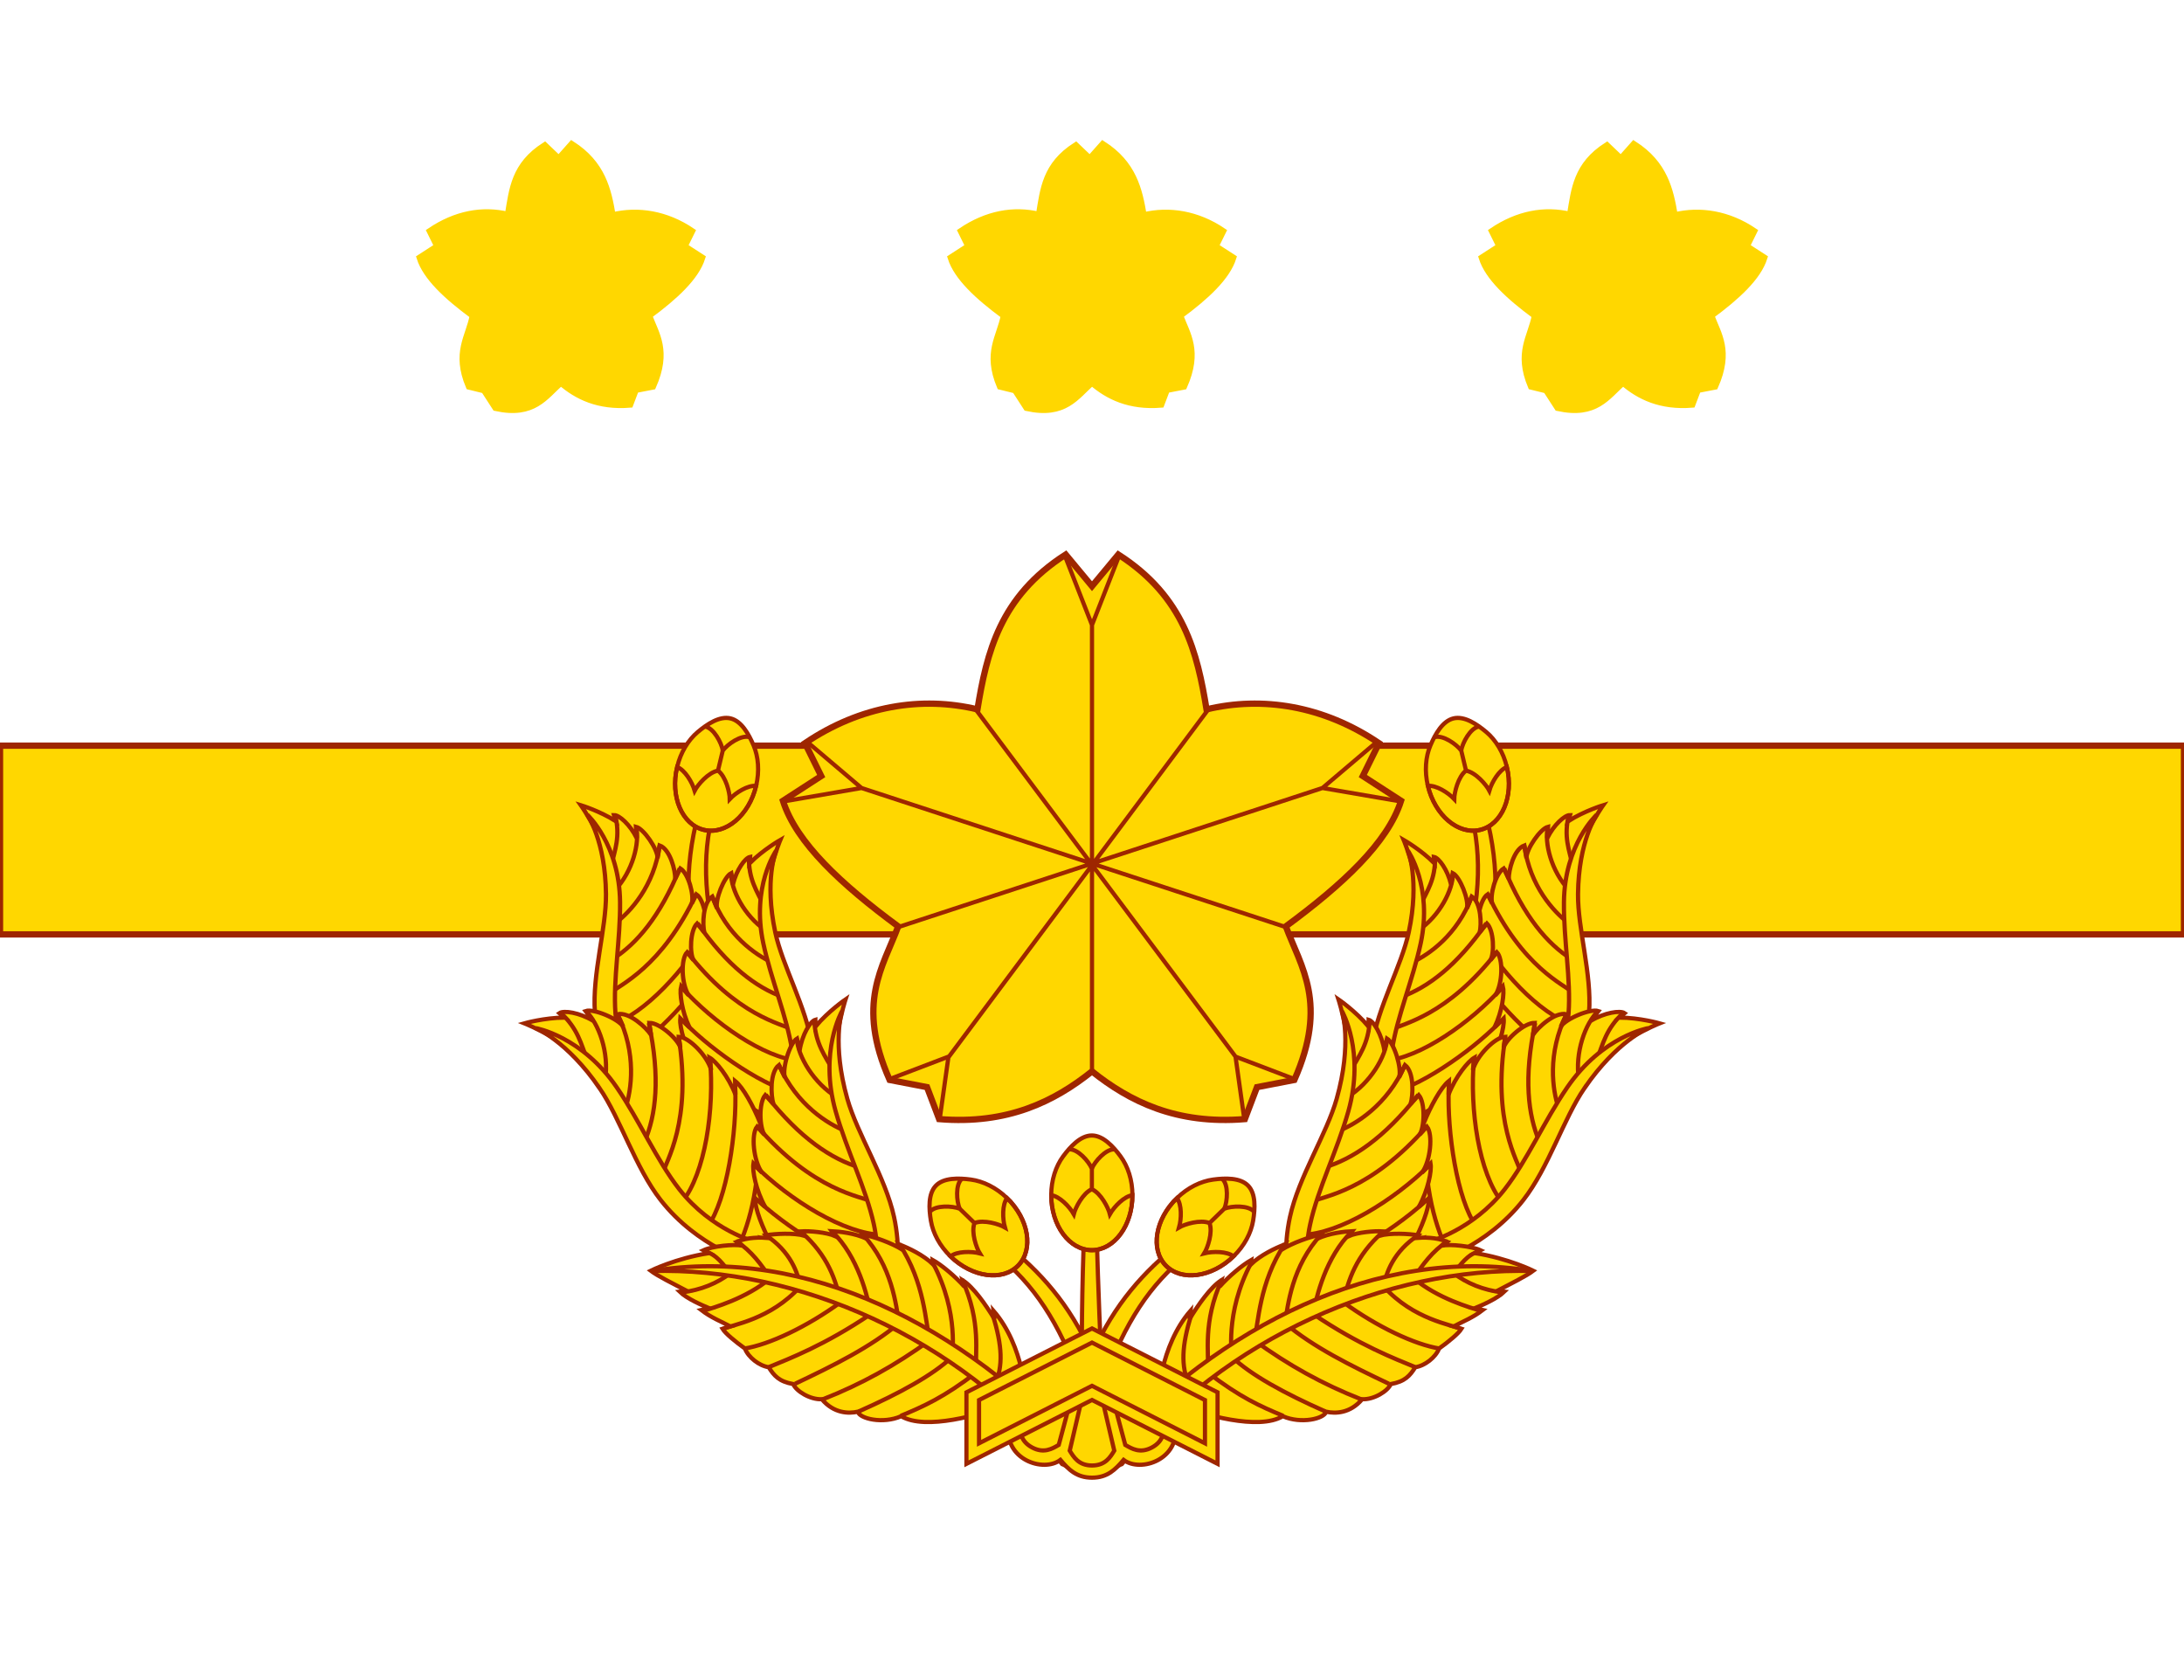 <?xml version="1.0" encoding="UTF-8" standalone="no"?>
<!-- Created with Inkscape (http://www.inkscape.org/) -->

<svg
   xmlns:dc="http://purl.org/dc/elements/1.1/"
   xmlns:cc="http://creativecommons.org/ns#"
   xmlns:rdf="http://www.w3.org/1999/02/22-rdf-syntax-ns#"
   xmlns:svg="http://www.w3.org/2000/svg"
   xmlns="http://www.w3.org/2000/svg"
   xmlns:xlink="http://www.w3.org/1999/xlink"
   xmlns:sodipodi="http://sodipodi.sourceforge.net/DTD/sodipodi-0.dtd"
   xmlns:inkscape="http://www.inkscape.org/namespaces/inkscape"
   id="svg2985"
   version="1.1"
   inkscape:version="0.91 r13725"
   width="520"
   height="400"
   sodipodi:docname="Flag of the Army Commander of the Ground Self-Defense Force (Japan).svg">
  <defs
     id="defs2989">
    <linearGradient
       inkscape:collect="always"
       id="linearGradient5450">
      <stop
         style="stop-color:#f6e6a7;stop-opacity:1;"
         offset="0"
         id="stop5452" />
      <stop
         style="stop-color:#f6e6a7;stop-opacity:0;"
         offset="1"
         id="stop5454" />
    </linearGradient>
    <linearGradient
       inkscape:collect="always"
       id="linearGradient5017">
      <stop
         style="stop-color:#f9ecbb;stop-opacity:1;"
         offset="0"
         id="stop5019" />
      <stop
         style="stop-color:#f9ecbb;stop-opacity:0;"
         offset="1"
         id="stop5021" />
    </linearGradient>
    <linearGradient
       inkscape:collect="always"
       id="linearGradient5009">
      <stop
         style="stop-color:#f9ecbb;stop-opacity:1;"
         offset="0"
         id="stop5011" />
      <stop
         style="stop-color:#f9ecbb;stop-opacity:0;"
         offset="1"
         id="stop5013" />
    </linearGradient>
    <linearGradient
       inkscape:collect="always"
       id="linearGradient5001">
      <stop
         style="stop-color:#f9ecbb;stop-opacity:1;"
         offset="0"
         id="stop5003" />
      <stop
         style="stop-color:#f9ecbb;stop-opacity:0;"
         offset="1"
         id="stop5005" />
    </linearGradient>
    <linearGradient
       inkscape:collect="always"
       id="linearGradient4993">
      <stop
         style="stop-color:#f9ecbb;stop-opacity:1;"
         offset="0"
         id="stop4995" />
      <stop
         style="stop-color:#f9ecbb;stop-opacity:0;"
         offset="1"
         id="stop4997" />
    </linearGradient>
    <linearGradient
       inkscape:collect="always"
       id="linearGradient4985">
      <stop
         style="stop-color:#f9ecbb;stop-opacity:1;"
         offset="0"
         id="stop4987" />
      <stop
         style="stop-color:#f9ecbb;stop-opacity:0;"
         offset="1"
         id="stop4989" />
    </linearGradient>
    <linearGradient
       inkscape:collect="always"
       id="linearGradient4965">
      <stop
         style="stop-color:#f9ecbb;stop-opacity:1;"
         offset="0"
         id="stop4967" />
      <stop
         style="stop-color:#f9ecbb;stop-opacity:0;"
         offset="1"
         id="stop4969" />
    </linearGradient>
    <linearGradient
       inkscape:collect="always"
       id="linearGradient4951">
      <stop
         style="stop-color:#f9ecbb;stop-opacity:1;"
         offset="0"
         id="stop4953" />
      <stop
         style="stop-color:#f9ecbb;stop-opacity:0;"
         offset="1"
         id="stop4955" />
    </linearGradient>
    <linearGradient
       inkscape:collect="always"
       id="linearGradient4943">
      <stop
         style="stop-color:#f9ecbb;stop-opacity:1;"
         offset="0"
         id="stop4945" />
      <stop
         style="stop-color:#f9ecbb;stop-opacity:0;"
         offset="1"
         id="stop4947" />
    </linearGradient>
    <linearGradient
       inkscape:collect="always"
       id="linearGradient4935">
      <stop
         style="stop-color:#f9ecbb;stop-opacity:1;"
         offset="0"
         id="stop4937" />
      <stop
         style="stop-color:#f9ecbb;stop-opacity:0;"
         offset="1"
         id="stop4939" />
    </linearGradient>
    <linearGradient
       inkscape:collect="always"
       id="linearGradient4927">
      <stop
         style="stop-color:#f9ecbb;stop-opacity:1;"
         offset="0"
         id="stop4929" />
      <stop
         style="stop-color:#f9ecbb;stop-opacity:0;"
         offset="1"
         id="stop4931" />
    </linearGradient>
    <linearGradient
       inkscape:collect="always"
       id="linearGradient4919">
      <stop
         style="stop-color:#f9ecbb;stop-opacity:1;"
         offset="0"
         id="stop4921" />
      <stop
         style="stop-color:#f9ecbb;stop-opacity:0;"
         offset="1"
         id="stop4923" />
    </linearGradient>
    <linearGradient
       inkscape:collect="always"
       id="linearGradient4911">
      <stop
         style="stop-color:#f9ecbb;stop-opacity:1;"
         offset="0"
         id="stop4913" />
      <stop
         style="stop-color:#f9ecbb;stop-opacity:0;"
         offset="1"
         id="stop4915" />
    </linearGradient>
    <linearGradient
       inkscape:collect="always"
       id="linearGradient4903">
      <stop
         style="stop-color:#f9ecbb;stop-opacity:1;"
         offset="0"
         id="stop4905" />
      <stop
         style="stop-color:#f9ecbb;stop-opacity:0;"
         offset="1"
         id="stop4907" />
    </linearGradient>
    <linearGradient
       inkscape:collect="always"
       id="linearGradient5121">
      <stop
         style="stop-color:#f9ecbb;stop-opacity:1;"
         offset="0"
         id="stop5123" />
      <stop
         style="stop-color:#f9ecbb;stop-opacity:0;"
         offset="1"
         id="stop5125" />
    </linearGradient>
    <linearGradient
       inkscape:collect="always"
       id="linearGradient4216">
      <stop
         style="stop-color:#fcf1c8;stop-opacity:1;"
         offset="0"
         id="stop4218" />
      <stop
         style="stop-color:#fcf1c8;stop-opacity:0;"
         offset="1"
         id="stop4220" />
    </linearGradient>
    <linearGradient
       inkscape:collect="always"
       id="linearGradient4162">
      <stop
         style="stop-color:#f9ebb5;stop-opacity:1;"
         offset="0"
         id="stop4164" />
      <stop
         style="stop-color:#f9ebb5;stop-opacity:0;"
         offset="1"
         id="stop4166" />
    </linearGradient>
    <linearGradient
       inkscape:collect="always"
       id="linearGradient4046">
      <stop
         style="stop-color:#f8eab3;stop-opacity:1;"
         offset="0"
         id="stop4048" />
      <stop
         style="stop-color:#f8eab3;stop-opacity:0;"
         offset="1"
         id="stop4050" />
    </linearGradient>
    <linearGradient
       inkscape:collect="always"
       id="linearGradient3887">
      <stop
         style="stop-color:#f8e9af;stop-opacity:1;"
         offset="0"
         id="stop3889" />
      <stop
         style="stop-color:#f8e9af;stop-opacity:0;"
         offset="1"
         id="stop3891" />
    </linearGradient>
    <linearGradient
       inkscape:collect="always"
       id="linearGradient3877">
      <stop
         style="stop-color:#876c00;stop-opacity:1;"
         offset="0"
         id="stop3879" />
      <stop
         style="stop-color:#876c00;stop-opacity:0;"
         offset="1"
         id="stop3881" />
    </linearGradient>
    <linearGradient
       inkscape:collect="always"
       id="linearGradient3948">
      <stop
         style="stop-color:#f8e9b0;stop-opacity:1;"
         offset="0"
         id="stop3950" />
      <stop
         style="stop-color:#f8e9b0;stop-opacity:0;"
         offset="1"
         id="stop3952" />
    </linearGradient>
    <linearGradient
       inkscape:collect="always"
       id="linearGradient3932">
      <stop
         style="stop-color:#d4aa00;stop-opacity:1;"
         offset="0"
         id="stop3934" />
      <stop
         style="stop-color:#d4aa00;stop-opacity:0;"
         offset="1"
         id="stop3936" />
    </linearGradient>
    <linearGradient
       inkscape:collect="always"
       id="linearGradient3898">
      <stop
         style="stop-color:#d4aa00;stop-opacity:1;"
         offset="0"
         id="stop3900" />
      <stop
         style="stop-color:#d4aa00;stop-opacity:0;"
         offset="1"
         id="stop3902" />
    </linearGradient>
    <linearGradient
       inkscape:collect="always"
       id="linearGradient3868">
      <stop
         style="stop-color:#fcf1c6;stop-opacity:1;"
         offset="0"
         id="stop3870" />
      <stop
         style="stop-color:#fcf1c6;stop-opacity:0;"
         offset="1"
         id="stop3872" />
    </linearGradient>
    <linearGradient
       inkscape:collect="always"
       id="linearGradient3781">
      <stop
         style="stop-color:#ffeb9d;stop-opacity:1;"
         offset="0"
         id="stop3783" />
      <stop
         style="stop-color:#ffeb9d;stop-opacity:0;"
         offset="1"
         id="stop3785" />
    </linearGradient>
    <linearGradient
       inkscape:collect="always"
       id="linearGradient3828">
      <stop
         style="stop-color:#ffeda5;stop-opacity:1;"
         offset="0"
         id="stop3830" />
      <stop
         style="stop-color:#ffeda5;stop-opacity:0;"
         offset="1"
         id="stop3832" />
    </linearGradient>
    <linearGradient
       inkscape:collect="always"
       id="linearGradient3017">
      <stop
         style="stop-color:#fff6d5;stop-opacity:1;"
         offset="0"
         id="stop3019" />
      <stop
         style="stop-color:#fff6d5;stop-opacity:0;"
         offset="1"
         id="stop3021" />
    </linearGradient>
    <radialGradient
       inkscape:collect="always"
       xlink:href="#linearGradient3017"
       id="radialGradient3048"
       gradientUnits="userSpaceOnUse"
       gradientTransform="matrix(0.397,-0.477,1.539,1.282,-102.559,-7.587)"
       cx="31.583"
       cy="82.758"
       fx="31.583"
       fy="82.758"
       r="32.115" />
    <radialGradient
       inkscape:collect="always"
       xlink:href="#linearGradient3017"
       id="radialGradient3050"
       gradientUnits="userSpaceOnUse"
       gradientTransform="matrix(-0.472,-0.402,0.979,-1.15,-28.782,191.279)"
       cx="31.583"
       cy="82.758"
       fx="31.583"
       fy="82.758"
       r="32.115" />
    <radialGradient
       inkscape:collect="always"
       xlink:href="#linearGradient3828"
       id="radialGradient3834"
       cx="89.526"
       cy="127.896"
       fx="89.526"
       fy="127.896"
       r="30.891"
       gradientTransform="matrix(-0.017,1.128,-1.364,-0.021,114.701,69.689)"
       gradientUnits="userSpaceOnUse" />
    <radialGradient
       inkscape:collect="always"
       xlink:href="#linearGradient3828"
       id="radialGradient3838"
       gradientUnits="userSpaceOnUse"
       gradientTransform="matrix(-0.017,1.128,-1.364,-0.021,114.701,69.689)"
       cx="89.526"
       cy="127.896"
       fx="89.526"
       fy="127.896"
       r="30.891" />
    <radialGradient
       inkscape:collect="always"
       xlink:href="#linearGradient3828"
       id="radialGradient3845"
       gradientUnits="userSpaceOnUse"
       gradientTransform="matrix(-0.017,1.128,-1.364,-0.021,114.701,69.689)"
       cx="89.526"
       cy="127.896"
       fx="89.526"
       fy="127.896"
       r="30.891" />
    <radialGradient
       inkscape:collect="always"
       xlink:href="#linearGradient3828"
       id="radialGradient3847"
       gradientUnits="userSpaceOnUse"
       gradientTransform="matrix(-0.017,1.128,-1.364,-0.021,114.701,69.689)"
       cx="89.526"
       cy="127.896"
       fx="89.526"
       fy="127.896"
       r="30.891" />
    <radialGradient
       inkscape:collect="always"
       xlink:href="#linearGradient3781"
       id="radialGradient3787"
       cx="-227.687"
       cy="122.816"
       fx="-227.687"
       fy="122.816"
       r="30.865"
       gradientTransform="matrix(-0.014,0.894,-0.908,-0.014,-112.469,321.183)"
       gradientUnits="userSpaceOnUse" />
    <radialGradient
       inkscape:collect="always"
       xlink:href="#linearGradient3781"
       id="radialGradient3793"
       gradientUnits="userSpaceOnUse"
       gradientTransform="matrix(0.032,1.088,-1.256,0.037,-59.221,359.076)"
       cx="-227.687"
       cy="122.816"
       fx="-227.687"
       fy="122.816"
       r="30.865" />
    <radialGradient
       inkscape:collect="always"
       xlink:href="#linearGradient3781"
       id="radialGradient3801"
       gradientUnits="userSpaceOnUse"
       gradientTransform="matrix(-0.014,0.894,-0.908,-0.014,-123.969,327.183)"
       cx="-227.687"
       cy="122.816"
       fx="-227.687"
       fy="122.816"
       r="30.865" />
    <radialGradient
       inkscape:collect="always"
       xlink:href="#linearGradient3781"
       id="radialGradient3803"
       gradientUnits="userSpaceOnUse"
       gradientTransform="matrix(-0.014,0.894,-0.908,-0.014,-133.469,330.683)"
       cx="-227.687"
       cy="122.816"
       fx="-227.687"
       fy="122.816"
       r="30.865" />
    <radialGradient
       inkscape:collect="always"
       xlink:href="#linearGradient3781"
       id="radialGradient3805"
       gradientUnits="userSpaceOnUse"
       gradientTransform="matrix(0.032,1.088,-1.256,0.037,-59.178,359.076)"
       cx="-227.687"
       cy="122.816"
       fx="-227.687"
       fy="122.816"
       r="30.865" />
    <radialGradient
       inkscape:collect="always"
       xlink:href="#linearGradient3781"
       id="radialGradient3817"
       gradientUnits="userSpaceOnUse"
       gradientTransform="matrix(-0.014,0.894,-0.908,-0.014,-112.469,321.183)"
       cx="-227.687"
       cy="122.816"
       fx="-227.687"
       fy="122.816"
       r="30.865" />
    <radialGradient
       inkscape:collect="always"
       xlink:href="#linearGradient3781"
       id="radialGradient3819"
       gradientUnits="userSpaceOnUse"
       gradientTransform="matrix(-0.014,0.894,-0.908,-0.014,-112.469,321.183)"
       cx="-227.687"
       cy="122.816"
       fx="-227.687"
       fy="122.816"
       r="30.865" />
    <radialGradient
       inkscape:collect="always"
       xlink:href="#linearGradient3781"
       id="radialGradient3821"
       gradientUnits="userSpaceOnUse"
       gradientTransform="matrix(0.032,1.088,-1.256,0.037,-59.221,359.076)"
       cx="-227.687"
       cy="122.816"
       fx="-227.687"
       fy="122.816"
       r="30.865" />
    <radialGradient
       inkscape:collect="always"
       xlink:href="#linearGradient3781"
       id="radialGradient3837"
       gradientUnits="userSpaceOnUse"
       gradientTransform="matrix(0.032,1.088,-1.256,0.037,-72.928,366.326)"
       cx="-227.687"
       cy="122.816"
       fx="-227.687"
       fy="122.816"
       r="30.865" />
    <radialGradient
       inkscape:collect="always"
       xlink:href="#linearGradient3868"
       id="radialGradient3874"
       cx="-234.115"
       cy="122.078"
       fx="-234.115"
       fy="122.078"
       r="30.438"
       gradientTransform="matrix(0.331,0.445,-1.773,1.319,59.747,65.155)"
       gradientUnits="userSpaceOnUse" />
    <radialGradient
       inkscape:collect="always"
       xlink:href="#linearGradient3868"
       id="radialGradient3883"
       gradientUnits="userSpaceOnUse"
       gradientTransform="matrix(0.331,0.445,-1.773,1.319,59.747,65.155)"
       cx="-234.115"
       cy="122.078"
       fx="-234.115"
       fy="122.078"
       r="30.438" />
    <radialGradient
       inkscape:collect="always"
       xlink:href="#linearGradient3868"
       id="radialGradient3894"
       gradientUnits="userSpaceOnUse"
       gradientTransform="matrix(0.331,0.445,-1.773,1.319,-120.813,45.857)"
       cx="-234.115"
       cy="122.078"
       fx="-234.115"
       fy="122.078"
       r="30.438" />
    <radialGradient
       inkscape:collect="always"
       xlink:href="#linearGradient3898"
       id="radialGradient3904"
       cx="-225.49"
       cy="118.828"
       fx="-225.49"
       fy="118.828"
       r="30.438"
       gradientTransform="matrix(0.004,1.15,-1.197,0.004,-82.355,377.713)"
       gradientUnits="userSpaceOnUse" />
    <radialGradient
       inkscape:collect="always"
       xlink:href="#linearGradient3898"
       id="radialGradient3924"
       gradientUnits="userSpaceOnUse"
       gradientTransform="matrix(0.004,1.15,-1.197,0.004,-87.783,377.713)"
       cx="-225.49"
       cy="118.828"
       fx="-225.49"
       fy="118.828"
       r="30.438" />
    <radialGradient
       inkscape:collect="always"
       xlink:href="#linearGradient3898"
       id="radialGradient3926"
       gradientUnits="userSpaceOnUse"
       gradientTransform="matrix(0.004,1.15,-1.197,0.004,-99.274,378.42)"
       cx="-225.49"
       cy="118.828"
       fx="-225.49"
       fy="118.828"
       r="30.438" />
    <radialGradient
       inkscape:collect="always"
       xlink:href="#linearGradient3932"
       id="radialGradient3938"
       cx="-224.189"
       cy="120.19"
       fx="-224.189"
       fy="120.19"
       r="30.438"
       gradientTransform="matrix(-0.023,1.092,-1.093,-0.023,-98.032,367.713)"
       gradientUnits="userSpaceOnUse" />
    <radialGradient
       inkscape:collect="always"
       xlink:href="#linearGradient3948"
       id="radialGradient3954"
       cx="-227.017"
       cy="122.311"
       fx="-227.017"
       fy="122.311"
       r="30.438"
       gradientTransform="matrix(0.383,0.361,-0.754,0.8,-47.954,106.32)"
       gradientUnits="userSpaceOnUse" />
    <radialGradient
       inkscape:collect="always"
       xlink:href="#linearGradient3948"
       id="radialGradient3958"
       gradientUnits="userSpaceOnUse"
       gradientTransform="matrix(0.186,0.163,-0.55,0.629,-117.484,82.347)"
       cx="-227.017"
       cy="122.311"
       fx="-227.017"
       fy="122.311"
       r="30.438" />
    <radialGradient
       inkscape:collect="always"
       xlink:href="#linearGradient3932"
       id="radialGradient3969"
       gradientUnits="userSpaceOnUse"
       gradientTransform="matrix(-0.023,1.092,-1.093,-0.023,-98.032,367.713)"
       cx="-224.189"
       cy="120.19"
       fx="-224.189"
       fy="120.19"
       r="30.438" />
    <radialGradient
       inkscape:collect="always"
       xlink:href="#linearGradient3932"
       id="radialGradient3971"
       gradientUnits="userSpaceOnUse"
       gradientTransform="matrix(-0.023,1.092,-1.093,-0.023,-98.032,367.713)"
       cx="-224.189"
       cy="120.19"
       fx="-224.189"
       fy="120.19"
       r="30.438" />
    <radialGradient
       inkscape:collect="always"
       xlink:href="#linearGradient3932"
       id="radialGradient3973"
       gradientUnits="userSpaceOnUse"
       gradientTransform="matrix(-0.023,1.092,-1.093,-0.023,-98.032,367.713)"
       cx="-224.189"
       cy="120.19"
       fx="-224.189"
       fy="120.19"
       r="30.438" />
    <radialGradient
       inkscape:collect="always"
       xlink:href="#linearGradient3932"
       id="radialGradient3975"
       gradientUnits="userSpaceOnUse"
       gradientTransform="matrix(-0.023,1.092,-1.093,-0.023,-98.032,367.713)"
       cx="-224.189"
       cy="120.19"
       fx="-224.189"
       fy="120.19"
       r="30.438" />
    <radialGradient
       inkscape:collect="always"
       xlink:href="#linearGradient3948"
       id="radialGradient3977"
       gradientUnits="userSpaceOnUse"
       gradientTransform="matrix(0.383,0.361,-0.754,0.8,-47.954,106.32)"
       cx="-227.017"
       cy="122.311"
       fx="-227.017"
       fy="122.311"
       r="30.438" />
    <radialGradient
       inkscape:collect="always"
       xlink:href="#linearGradient3948"
       id="radialGradient3979"
       gradientUnits="userSpaceOnUse"
       gradientTransform="matrix(0.254,0.225,-1.374,1.551,-1.182,-16.212)"
       cx="-227.017"
       cy="122.311"
       fx="-227.017"
       fy="122.311"
       r="30.438" />
    <radialGradient
       inkscape:collect="always"
       xlink:href="#linearGradient3017"
       id="radialGradient3071"
       gradientUnits="userSpaceOnUse"
       gradientTransform="matrix(0.574,-0.478,1.116,1.339,-77.358,-9.439)"
       cx="54.652"
       cy="83.663"
       fx="54.652"
       fy="83.663"
       r="32.115" />
    <linearGradient
       inkscape:collect="always"
       xlink:href="#linearGradient3877"
       id="linearGradient3883"
       x1="-225.886"
       y1="96.357"
       x2="-223.648"
       y2="98.238"
       gradientUnits="userSpaceOnUse" />
    <radialGradient
       inkscape:collect="always"
       xlink:href="#linearGradient3887"
       id="radialGradient3893"
       cx="-206.574"
       cy="99.791"
       fx="-206.574"
       fy="99.791"
       r="11.397"
       gradientTransform="matrix(0.543,0.418,-1.258,1.634,22.133,26.2)"
       gradientUnits="userSpaceOnUse" />
    <radialGradient
       inkscape:collect="always"
       xlink:href="#linearGradient4046"
       id="radialGradient4052"
       cx="-555.358"
       cy="105.177"
       fx="-555.358"
       fy="105.177"
       r="40.484"
       gradientTransform="matrix(0.167,0.173,-0.876,0.846,-308.849,63.885)"
       gradientUnits="userSpaceOnUse" />
    <radialGradient
       inkscape:collect="always"
       xlink:href="#linearGradient4046"
       id="radialGradient4156"
       gradientUnits="userSpaceOnUse"
       gradientTransform="matrix(0.167,0.173,-0.876,0.846,-308.849,63.885)"
       cx="-555.358"
       cy="105.177"
       fx="-555.358"
       fy="105.177"
       r="40.484" />
    <radialGradient
       inkscape:collect="always"
       xlink:href="#linearGradient4046"
       id="radialGradient4158"
       gradientUnits="userSpaceOnUse"
       gradientTransform="matrix(0.167,0.173,-0.876,0.846,-308.849,63.885)"
       cx="-555.358"
       cy="105.177"
       fx="-555.358"
       fy="105.177"
       r="40.484" />
    <radialGradient
       inkscape:collect="always"
       xlink:href="#linearGradient4046"
       id="radialGradient4160"
       gradientUnits="userSpaceOnUse"
       gradientTransform="matrix(0.167,0.173,-0.876,0.846,-308.849,63.885)"
       cx="-555.358"
       cy="105.177"
       fx="-555.358"
       fy="105.177"
       r="40.484" />
    <radialGradient
       inkscape:collect="always"
       xlink:href="#linearGradient4046"
       id="radialGradient4162"
       gradientUnits="userSpaceOnUse"
       gradientTransform="matrix(0.167,0.173,-0.876,0.846,-308.849,63.885)"
       cx="-555.358"
       cy="105.177"
       fx="-555.358"
       fy="105.177"
       r="40.484" />
    <radialGradient
       inkscape:collect="always"
       xlink:href="#linearGradient4046"
       id="radialGradient4164"
       gradientUnits="userSpaceOnUse"
       gradientTransform="matrix(0.167,0.173,-0.876,0.846,-308.849,63.885)"
       cx="-555.358"
       cy="105.177"
       fx="-555.358"
       fy="105.177"
       r="40.484" />
    <radialGradient
       inkscape:collect="always"
       xlink:href="#linearGradient4046"
       id="radialGradient4166"
       gradientUnits="userSpaceOnUse"
       gradientTransform="matrix(0.167,0.173,-0.876,0.846,-308.849,63.885)"
       cx="-555.358"
       cy="105.177"
       fx="-555.358"
       fy="105.177"
       r="40.484" />
    <radialGradient
       inkscape:collect="always"
       xlink:href="#linearGradient4046"
       id="radialGradient4168"
       gradientUnits="userSpaceOnUse"
       gradientTransform="matrix(0.167,0.173,-0.876,0.846,-308.849,63.885)"
       cx="-555.358"
       cy="105.177"
       fx="-555.358"
       fy="105.177"
       r="40.484" />
    <radialGradient
       inkscape:collect="always"
       xlink:href="#linearGradient4046"
       id="radialGradient4170"
       gradientUnits="userSpaceOnUse"
       gradientTransform="matrix(0.167,0.173,-0.876,0.846,-308.849,63.885)"
       cx="-555.358"
       cy="105.177"
       fx="-555.358"
       fy="105.177"
       r="40.484" />
    <radialGradient
       inkscape:collect="always"
       xlink:href="#linearGradient4046"
       id="radialGradient4172"
       gradientUnits="userSpaceOnUse"
       gradientTransform="matrix(0.167,0.173,-0.876,0.846,-308.849,63.885)"
       cx="-555.358"
       cy="105.177"
       fx="-555.358"
       fy="105.177"
       r="40.484" />
    <radialGradient
       inkscape:collect="always"
       xlink:href="#linearGradient4046"
       id="radialGradient4174"
       gradientUnits="userSpaceOnUse"
       gradientTransform="matrix(0.167,0.173,-0.876,0.846,-308.849,63.885)"
       cx="-555.358"
       cy="105.177"
       fx="-555.358"
       fy="105.177"
       r="40.484" />
    <radialGradient
       inkscape:collect="always"
       xlink:href="#linearGradient4046"
       id="radialGradient4176"
       gradientUnits="userSpaceOnUse"
       gradientTransform="matrix(0.167,0.173,-0.876,0.846,-308.849,63.885)"
       cx="-555.358"
       cy="105.177"
       fx="-555.358"
       fy="105.177"
       r="40.484" />
    <radialGradient
       inkscape:collect="always"
       xlink:href="#linearGradient3017"
       id="radialGradient4178"
       gradientUnits="userSpaceOnUse"
       gradientTransform="matrix(-0.472,-0.402,0.979,-1.15,-28.782,191.279)"
       cx="31.583"
       cy="82.758"
       fx="31.583"
       fy="82.758"
       r="32.115" />
    <radialGradient
       inkscape:collect="always"
       xlink:href="#linearGradient3017"
       id="radialGradient4180"
       gradientUnits="userSpaceOnUse"
       gradientTransform="matrix(0.574,-0.478,1.116,1.339,-77.358,-9.439)"
       cx="54.652"
       cy="83.663"
       fx="54.652"
       fy="83.663"
       r="32.115" />
    <radialGradient
       inkscape:collect="always"
       xlink:href="#linearGradient3932"
       id="radialGradient4182"
       gradientUnits="userSpaceOnUse"
       gradientTransform="matrix(-0.023,1.092,-1.093,-0.023,-98.032,367.713)"
       cx="-224.189"
       cy="120.19"
       fx="-224.189"
       fy="120.19"
       r="30.438" />
    <radialGradient
       inkscape:collect="always"
       xlink:href="#linearGradient3932"
       id="radialGradient4184"
       gradientUnits="userSpaceOnUse"
       gradientTransform="matrix(-0.023,1.092,-1.093,-0.023,-98.032,367.713)"
       cx="-224.189"
       cy="120.19"
       fx="-224.189"
       fy="120.19"
       r="30.438" />
    <radialGradient
       inkscape:collect="always"
       xlink:href="#linearGradient3932"
       id="radialGradient4186"
       gradientUnits="userSpaceOnUse"
       gradientTransform="matrix(-0.023,1.092,-1.093,-0.023,-98.032,367.713)"
       cx="-224.189"
       cy="120.19"
       fx="-224.189"
       fy="120.19"
       r="30.438" />
    <radialGradient
       inkscape:collect="always"
       xlink:href="#linearGradient3932"
       id="radialGradient4188"
       gradientUnits="userSpaceOnUse"
       gradientTransform="matrix(-0.023,1.092,-1.093,-0.023,-98.032,367.713)"
       cx="-224.189"
       cy="120.19"
       fx="-224.189"
       fy="120.19"
       r="30.438" />
    <radialGradient
       inkscape:collect="always"
       xlink:href="#linearGradient3948"
       id="radialGradient4190"
       gradientUnits="userSpaceOnUse"
       gradientTransform="matrix(0.383,0.361,-0.754,0.8,-47.954,106.32)"
       cx="-227.017"
       cy="122.311"
       fx="-227.017"
       fy="122.311"
       r="30.438" />
    <radialGradient
       inkscape:collect="always"
       xlink:href="#linearGradient3948"
       id="radialGradient4192"
       gradientUnits="userSpaceOnUse"
       gradientTransform="matrix(0.254,0.225,-1.374,1.551,-1.182,-16.212)"
       cx="-227.017"
       cy="122.311"
       fx="-227.017"
       fy="122.311"
       r="30.438" />
    <linearGradient
       inkscape:collect="always"
       xlink:href="#linearGradient3877"
       id="linearGradient4194"
       gradientUnits="userSpaceOnUse"
       x1="-225.886"
       y1="96.357"
       x2="-223.648"
       y2="98.238" />
    <radialGradient
       inkscape:collect="always"
       xlink:href="#linearGradient3887"
       id="radialGradient4196"
       gradientUnits="userSpaceOnUse"
       gradientTransform="matrix(0.543,0.418,-1.258,1.634,22.133,26.2)"
       cx="-206.574"
       cy="99.791"
       fx="-206.574"
       fy="99.791"
       r="11.397" />
    <radialGradient
       inkscape:collect="always"
       xlink:href="#linearGradient3887"
       id="radialGradient4198"
       gradientUnits="userSpaceOnUse"
       gradientTransform="matrix(0.543,0.418,-1.258,1.634,22.133,26.2)"
       cx="-206.574"
       cy="99.791"
       fx="-206.574"
       fy="99.791"
       r="11.397" />
    <linearGradient
       inkscape:collect="always"
       xlink:href="#linearGradient4162"
       id="linearGradient4168"
       x1="-216.883"
       y1="25.143"
       x2="-216.662"
       y2="23.022"
       gradientUnits="userSpaceOnUse" />
    <linearGradient
       inkscape:collect="always"
       xlink:href="#linearGradient4162"
       id="linearGradient4184"
       gradientUnits="userSpaceOnUse"
       x1="-216.883"
       y1="25.143"
       x2="-216.662"
       y2="23.022" />
    <linearGradient
       inkscape:collect="always"
       xlink:href="#linearGradient4162"
       id="linearGradient4188"
       gradientUnits="userSpaceOnUse"
       x1="-216.883"
       y1="25.143"
       x2="-216.662"
       y2="23.022" />
    <linearGradient
       inkscape:collect="always"
       xlink:href="#linearGradient4162"
       id="linearGradient4206"
       gradientUnits="userSpaceOnUse"
       x1="-216.883"
       y1="25.143"
       x2="-216.662"
       y2="23.022" />
    <linearGradient
       inkscape:collect="always"
       xlink:href="#linearGradient4162"
       id="linearGradient4210"
       gradientUnits="userSpaceOnUse"
       x1="-216.883"
       y1="25.143"
       x2="-216.662"
       y2="23.022" />
    <linearGradient
       inkscape:collect="always"
       xlink:href="#linearGradient4216"
       id="linearGradient4222"
       x1="-220.5"
       y1="23.312"
       x2="-220.375"
       y2="21.438"
       gradientUnits="userSpaceOnUse" />
    <linearGradient
       inkscape:collect="always"
       xlink:href="#linearGradient4216"
       id="linearGradient4239"
       gradientUnits="userSpaceOnUse"
       x1="-220.5"
       y1="23.312"
       x2="-220.375"
       y2="21.438" />
    <linearGradient
       inkscape:collect="always"
       xlink:href="#linearGradient4216"
       id="linearGradient4249"
       gradientUnits="userSpaceOnUse"
       x1="-220.5"
       y1="23.312"
       x2="-220.375"
       y2="21.438" />
    <linearGradient
       inkscape:collect="always"
       xlink:href="#linearGradient4216"
       id="linearGradient4259"
       gradientUnits="userSpaceOnUse"
       x1="-220.5"
       y1="23.312"
       x2="-220.375"
       y2="21.438" />
    <linearGradient
       inkscape:collect="always"
       xlink:href="#linearGradient4216"
       id="linearGradient4269"
       gradientUnits="userSpaceOnUse"
       x1="-220.5"
       y1="23.312"
       x2="-220.375"
       y2="21.438" />
    <linearGradient
       inkscape:collect="always"
       xlink:href="#linearGradient4216"
       id="linearGradient4279"
       gradientUnits="userSpaceOnUse"
       x1="-220.5"
       y1="23.312"
       x2="-220.375"
       y2="21.438" />
    <linearGradient
       inkscape:collect="always"
       xlink:href="#linearGradient4216"
       id="linearGradient4289"
       gradientUnits="userSpaceOnUse"
       x1="-220.5"
       y1="23.312"
       x2="-220.375"
       y2="21.438" />
    <linearGradient
       inkscape:collect="always"
       xlink:href="#linearGradient4216"
       id="linearGradient4299"
       gradientUnits="userSpaceOnUse"
       x1="-220.5"
       y1="23.312"
       x2="-220.375"
       y2="21.438" />
    <linearGradient
       inkscape:collect="always"
       xlink:href="#linearGradient4216"
       id="linearGradient4309"
       gradientUnits="userSpaceOnUse"
       x1="-220.5"
       y1="23.312"
       x2="-220.375"
       y2="21.438" />
    <linearGradient
       inkscape:collect="always"
       xlink:href="#linearGradient4216"
       id="linearGradient4319"
       gradientUnits="userSpaceOnUse"
       x1="-220.5"
       y1="23.312"
       x2="-220.375"
       y2="21.438" />
    <linearGradient
       inkscape:collect="always"
       xlink:href="#linearGradient4216"
       id="linearGradient4359"
       gradientUnits="userSpaceOnUse"
       x1="-220.5"
       y1="23.312"
       x2="-220.375"
       y2="21.438" />
    <linearGradient
       inkscape:collect="always"
       xlink:href="#linearGradient4216"
       id="linearGradient4361"
       gradientUnits="userSpaceOnUse"
       x1="-220.5"
       y1="23.312"
       x2="-220.375"
       y2="21.438" />
    <linearGradient
       inkscape:collect="always"
       xlink:href="#linearGradient4216"
       id="linearGradient4363"
       gradientUnits="userSpaceOnUse"
       x1="-220.5"
       y1="23.312"
       x2="-220.375"
       y2="21.438" />
    <linearGradient
       inkscape:collect="always"
       xlink:href="#linearGradient4216"
       id="linearGradient4373"
       gradientUnits="userSpaceOnUse"
       x1="-220.5"
       y1="23.312"
       x2="-220.375"
       y2="21.438" />
    <linearGradient
       inkscape:collect="always"
       xlink:href="#linearGradient4216"
       id="linearGradient4383"
       gradientUnits="userSpaceOnUse"
       x1="-220.5"
       y1="23.312"
       x2="-220.375"
       y2="21.438" />
    <linearGradient
       inkscape:collect="always"
       xlink:href="#linearGradient4216"
       id="linearGradient4393"
       gradientUnits="userSpaceOnUse"
       x1="-220.5"
       y1="23.312"
       x2="-220.375"
       y2="21.438" />
    <linearGradient
       inkscape:collect="always"
       xlink:href="#linearGradient4216"
       id="linearGradient4403"
       gradientUnits="userSpaceOnUse"
       x1="-220.5"
       y1="23.312"
       x2="-220.375"
       y2="21.438" />
    <linearGradient
       inkscape:collect="always"
       xlink:href="#linearGradient4216"
       id="linearGradient4445"
       gradientUnits="userSpaceOnUse"
       x1="-220.5"
       y1="23.312"
       x2="-220.375"
       y2="21.438" />
    <linearGradient
       inkscape:collect="always"
       xlink:href="#linearGradient4216"
       id="linearGradient4447"
       gradientUnits="userSpaceOnUse"
       x1="-220.5"
       y1="23.312"
       x2="-220.375"
       y2="21.438" />
    <linearGradient
       inkscape:collect="always"
       xlink:href="#linearGradient4216"
       id="linearGradient4449"
       gradientUnits="userSpaceOnUse"
       x1="-220.5"
       y1="23.312"
       x2="-220.375"
       y2="21.438" />
    <linearGradient
       inkscape:collect="always"
       xlink:href="#linearGradient4216"
       id="linearGradient4459"
       gradientUnits="userSpaceOnUse"
       x1="-220.5"
       y1="23.312"
       x2="-220.375"
       y2="21.438" />
    <linearGradient
       inkscape:collect="always"
       xlink:href="#linearGradient4216"
       id="linearGradient4469"
       gradientUnits="userSpaceOnUse"
       x1="-220.5"
       y1="23.312"
       x2="-220.375"
       y2="21.438" />
    <linearGradient
       inkscape:collect="always"
       xlink:href="#linearGradient4216"
       id="linearGradient4479"
       gradientUnits="userSpaceOnUse"
       x1="-220.5"
       y1="23.312"
       x2="-220.375"
       y2="21.438" />
    <linearGradient
       inkscape:collect="always"
       xlink:href="#linearGradient4216"
       id="linearGradient4743"
       gradientUnits="userSpaceOnUse"
       x1="-220.5"
       y1="23.312"
       x2="-220.375"
       y2="21.438"
       gradientTransform="matrix(-0.855,0.043,0.181,1.012,-403.121,15.457)" />
    <linearGradient
       inkscape:collect="always"
       xlink:href="#linearGradient4216"
       id="linearGradient4748"
       gradientUnits="userSpaceOnUse"
       x1="-220.5"
       y1="23.312"
       x2="-220.375"
       y2="21.438"
       gradientTransform="matrix(-0.856,0.026,0.161,1.015,-399.188,11.672)" />
    <linearGradient
       inkscape:collect="always"
       xlink:href="#linearGradient4216"
       id="linearGradient4753"
       gradientUnits="userSpaceOnUse"
       x1="-220.5"
       y1="23.312"
       x2="-220.375"
       y2="21.438"
       gradientTransform="matrix(0.855,-0.041,-0.08,1.025,-30.374,-2.782)" />
    <linearGradient
       inkscape:collect="always"
       xlink:href="#linearGradient4216"
       id="linearGradient4758"
       gradientUnits="userSpaceOnUse"
       x1="-220.5"
       y1="23.312"
       x2="-220.375"
       y2="21.438"
       gradientTransform="matrix(0.853,0.069,-0.211,1.006,-32.306,21.506)" />
    <linearGradient
       inkscape:collect="always"
       xlink:href="#linearGradient4216"
       id="linearGradient4763"
       gradientUnits="userSpaceOnUse"
       x1="-220.5"
       y1="23.312"
       x2="-220.375"
       y2="21.438"
       gradientTransform="matrix(0.873,0,0,1,-16.856,3.403)" />
    <linearGradient
       inkscape:collect="always"
       xlink:href="#linearGradient4216"
       id="linearGradient4768"
       gradientUnits="userSpaceOnUse"
       x1="-220.5"
       y1="23.312"
       x2="-220.375"
       y2="21.438"
       gradientTransform="matrix(0.873,0,0,1,-21.187,3.491)" />
    <linearGradient
       inkscape:collect="always"
       xlink:href="#linearGradient4216"
       id="linearGradient4773"
       gradientUnits="userSpaceOnUse"
       x1="-220.5"
       y1="23.312"
       x2="-220.375"
       y2="21.438"
       gradientTransform="matrix(-0.742,-0.185,0.07,1.244,-379.031,-39.764)" />
    <linearGradient
       inkscape:collect="always"
       xlink:href="#linearGradient4216"
       id="linearGradient4778"
       gradientUnits="userSpaceOnUse"
       x1="-220.5"
       y1="23.312"
       x2="-220.375"
       y2="21.438"
       gradientTransform="matrix(0.873,0,0,1,-25.872,3.668)" />
    <linearGradient
       inkscape:collect="always"
       xlink:href="#linearGradient4216"
       id="linearGradient4783"
       gradientUnits="userSpaceOnUse"
       x1="-220.5"
       y1="23.312"
       x2="-220.375"
       y2="21.438"
       gradientTransform="matrix(0.873,0,0,1,-29.938,3.668)" />
    <linearGradient
       inkscape:collect="always"
       xlink:href="#linearGradient4216"
       id="linearGradient4803"
       gradientUnits="userSpaceOnUse"
       x1="-220.5"
       y1="23.312"
       x2="-220.375"
       y2="21.438"
       gradientTransform="matrix(0.742,-0.185,-0.07,1.244,-51.722,-39.702)" />
    <linearGradient
       inkscape:collect="always"
       xlink:href="#linearGradient4216"
       id="linearGradient4855"
       gradientUnits="userSpaceOnUse"
       x1="-220.5"
       y1="23.312"
       x2="-220.375"
       y2="21.438" />
    <linearGradient
       inkscape:collect="always"
       xlink:href="#linearGradient4216"
       id="linearGradient4865"
       gradientUnits="userSpaceOnUse"
       x1="-220.5"
       y1="23.312"
       x2="-220.375"
       y2="21.438" />
    <linearGradient
       inkscape:collect="always"
       xlink:href="#linearGradient4216"
       id="linearGradient4867"
       gradientUnits="userSpaceOnUse"
       x1="-220.5"
       y1="23.312"
       x2="-220.375"
       y2="21.438" />
    <linearGradient
       inkscape:collect="always"
       xlink:href="#linearGradient4216"
       id="linearGradient3317"
       gradientUnits="userSpaceOnUse"
       gradientTransform="translate(-3.875,5.5)"
       x1="-220.5"
       y1="23.312"
       x2="-220.375"
       y2="21.438" />
    <radialGradient
       r="40.484"
       fy="105.177"
       fx="-555.358"
       cy="105.177"
       cx="-555.358"
       gradientTransform="matrix(0.167,0.173,-0.876,0.846,-308.849,63.885)"
       gradientUnits="userSpaceOnUse"
       id="radialGradient4174-9"
       xlink:href="#linearGradient4046-7"
       inkscape:collect="always" />
    <linearGradient
       id="linearGradient4046-7"
       inkscape:collect="always">
      <stop
         id="stop4048-4"
         offset="0"
         style="stop-color:#f8eab3;stop-opacity:1;" />
      <stop
         id="stop4050-0"
         offset="1"
         style="stop-color:#f8eab3;stop-opacity:0;" />
    </linearGradient>
    <radialGradient
       r="40.484"
       fy="105.177"
       fx="-555.358"
       cy="105.177"
       cx="-555.358"
       gradientTransform="matrix(0.167,0.173,-0.876,0.846,-308.849,63.885)"
       gradientUnits="userSpaceOnUse"
       id="radialGradient4176-1"
       xlink:href="#linearGradient4046-7"
       inkscape:collect="always" />
    <linearGradient
       inkscape:collect="always"
       xlink:href="#linearGradient5121"
       id="linearGradient5127"
       x1="-222.125"
       y1="47.188"
       x2="-222"
       y2="43.812"
       gradientUnits="userSpaceOnUse" />
    <linearGradient
       inkscape:collect="always"
       xlink:href="#linearGradient5121"
       id="linearGradient3484"
       gradientUnits="userSpaceOnUse"
       x1="-222.125"
       y1="47.188"
       x2="-222"
       y2="43.812" />
    <linearGradient
       inkscape:collect="always"
       xlink:href="#linearGradient5121"
       id="linearGradient3540"
       gradientUnits="userSpaceOnUse"
       x1="-222.125"
       y1="47.188"
       x2="-222"
       y2="43.812" />
    <linearGradient
       inkscape:collect="always"
       xlink:href="#linearGradient4943"
       id="linearGradient5074"
       gradientUnits="userSpaceOnUse"
       x1="-234.494"
       y1="48.002"
       x2="-233.964"
       y2="46.764" />
    <linearGradient
       inkscape:collect="always"
       xlink:href="#linearGradient5001"
       id="linearGradient5076"
       gradientUnits="userSpaceOnUse"
       x1="-231.666"
       y1="51.891"
       x2="-231.312"
       y2="51.537" />
    <linearGradient
       inkscape:collect="always"
       xlink:href="#linearGradient4927"
       id="linearGradient5078"
       gradientUnits="userSpaceOnUse"
       x1="-233.61"
       y1="43.936"
       x2="-232.55"
       y2="42.345" />
    <linearGradient
       inkscape:collect="always"
       xlink:href="#linearGradient4911"
       id="linearGradient5080"
       gradientUnits="userSpaceOnUse"
       x1="-241.035"
       y1="42.345"
       x2="-237.853"
       y2="40.223" />
    <linearGradient
       inkscape:collect="always"
       xlink:href="#linearGradient4919"
       id="linearGradient5082"
       gradientUnits="userSpaceOnUse"
       x1="-242.272"
       y1="46.057"
       x2="-240.328"
       y2="44.466" />
    <linearGradient
       inkscape:collect="always"
       xlink:href="#linearGradient4935"
       id="linearGradient5084"
       gradientUnits="userSpaceOnUse"
       x1="-238.03"
       y1="48.002"
       x2="-237.676"
       y2="47.294" />
    <linearGradient
       inkscape:collect="always"
       xlink:href="#linearGradient4965"
       id="linearGradient5086"
       gradientUnits="userSpaceOnUse"
       x1="-241.565"
       y1="52.421"
       x2="-238.383"
       y2="48.709" />
    <linearGradient
       inkscape:collect="always"
       xlink:href="#linearGradient4951"
       id="linearGradient5088"
       gradientUnits="userSpaceOnUse"
       x1="-237.323"
       y1="53.835"
       x2="-236.262"
       y2="52.421" />
    <linearGradient
       inkscape:collect="always"
       xlink:href="#linearGradient4985"
       id="linearGradient5090"
       gradientUnits="userSpaceOnUse"
       x1="-236.085"
       y1="59.492"
       x2="-235.908"
       y2="57.371" />
    <linearGradient
       inkscape:collect="always"
       xlink:href="#linearGradient4993"
       id="linearGradient5092"
       gradientUnits="userSpaceOnUse"
       x1="-231.136"
       y1="55.78"
       x2="-230.782"
       y2="55.073" />
    <linearGradient
       inkscape:collect="always"
       xlink:href="#linearGradient5009"
       id="linearGradient5094"
       gradientUnits="userSpaceOnUse"
       x1="-233.257"
       y1="59.138"
       x2="-233.257"
       y2="58.785" />
    <linearGradient
       inkscape:collect="always"
       xlink:href="#linearGradient5017"
       id="linearGradient5096"
       gradientUnits="userSpaceOnUse"
       x1="-234.317"
       y1="61.967"
       x2="-233.964"
       y2="61.613" />
    <linearGradient
       inkscape:collect="always"
       xlink:href="#linearGradient4903"
       id="linearGradient5098"
       gradientUnits="userSpaceOnUse"
       x1="-243.863"
       y1="39.693"
       x2="-240.505"
       y2="37.572" />
    <radialGradient
       inkscape:collect="always"
       xlink:href="#linearGradient5450"
       id="radialGradient5456"
       cx="-253.636"
       cy="28.427"
       fx="-253.636"
       fy="28.427"
       r="24.088"
       gradientTransform="matrix(0.299,0.429,-2.471,1.719,-107.631,87.823)"
       gradientUnits="userSpaceOnUse" />
    <radialGradient
       inkscape:collect="always"
       xlink:href="#linearGradient5450"
       id="radialGradient5472"
       gradientUnits="userSpaceOnUse"
       gradientTransform="matrix(0.299,0.429,-2.471,1.719,-107.631,87.823)"
       cx="-253.636"
       cy="28.427"
       fx="-253.636"
       fy="28.427"
       r="24.088" />
    <radialGradient
       inkscape:collect="always"
       xlink:href="#linearGradient5450"
       id="radialGradient5478"
       gradientUnits="userSpaceOnUse"
       gradientTransform="matrix(0.299,0.429,-2.471,1.719,-107.631,87.823)"
       cx="-253.636"
       cy="28.427"
       fx="-253.636"
       fy="28.427"
       r="24.088" />
    <radialGradient
       inkscape:collect="always"
       xlink:href="#linearGradient5450"
       id="radialGradient5486"
       gradientUnits="userSpaceOnUse"
       gradientTransform="matrix(0.299,0.429,-2.471,1.719,-107.631,87.823)"
       cx="-253.636"
       cy="28.427"
       fx="-253.636"
       fy="28.427"
       r="24.088" />
    <radialGradient
       inkscape:collect="always"
       xlink:href="#linearGradient5450"
       id="radialGradient5492"
       gradientUnits="userSpaceOnUse"
       gradientTransform="matrix(0.299,0.429,-2.471,1.719,-107.631,87.823)"
       cx="-253.636"
       cy="28.427"
       fx="-253.636"
       fy="28.427"
       r="24.088" />
    <radialGradient
       inkscape:collect="always"
       xlink:href="#linearGradient5450"
       id="radialGradient5494"
       gradientUnits="userSpaceOnUse"
       gradientTransform="matrix(0.299,0.429,-2.471,1.719,-107.631,87.823)"
       cx="-253.636"
       cy="28.427"
       fx="-253.636"
       fy="28.427"
       r="24.088" />
    <radialGradient
       inkscape:collect="always"
       xlink:href="#linearGradient5450"
       id="radialGradient5496"
       gradientUnits="userSpaceOnUse"
       gradientTransform="matrix(0.299,0.429,-2.471,1.719,-107.631,87.823)"
       cx="-253.636"
       cy="28.427"
       fx="-253.636"
       fy="28.427"
       r="24.088" />
    <linearGradient
       inkscape:collect="always"
       id="linearGradient10476-3">
      <stop
         style="stop-color:#faecba;stop-opacity:1;"
         offset="0"
         id="stop10478-1" />
      <stop
         style="stop-color:#faecba;stop-opacity:0;"
         offset="1"
         id="stop10480-2" />
    </linearGradient>
    <radialGradient
       inkscape:collect="always"
       xlink:href="#linearGradient10476-3"
       id="radialGradient10486-3"
       gradientUnits="userSpaceOnUse"
       gradientTransform="matrix(-0.184,0.213,-1.064,-0.916,19.209,106.716)"
       cx="77.464"
       cy="70.709"
       fx="77.464"
       fy="70.709"
       r="39.984" />
  </defs>
  <sodipodi:namedview
     pagecolor="#ffffff"
     bordercolor="#666666"
     borderopacity="1"
     objecttolerance="10"
     gridtolerance="10"
     guidetolerance="10"
     inkscape:pageopacity="0"
     inkscape:pageshadow="2"
     inkscape:window-width="1366"
     inkscape:window-height="656"
     id="namedview2987"
     showgrid="false"
     showguides="true"
     inkscape:guide-bbox="true"
     inkscape:zoom="1.135"
     inkscape:cx="260"
     inkscape:cy="200"
     inkscape:window-x="0"
     inkscape:window-y="1"
     inkscape:window-maximized="1"
     inkscape:current-layer="layer2"
     fit-margin-top="0"
     fit-margin-left="0"
     fit-margin-right="0"
     fit-margin-bottom="0" />
  <g
     id="g4237"
     transform="translate(536.175,163.238)" />
  <g
     id="g3999"
     transform="translate(536.175,163.238)" />
  <g
     id="g4776"
     transform="translate(840.175,173.238)">
    <g
       id="g4639"
       transform="translate(-112.43,-5.657)" />
  </g>
  <g
     transform="translate(797.381,163.828)"
     style="stroke:#775f00;stroke-width:0.7;stroke-miterlimit:4;stroke-dasharray:none;stroke-opacity:1"
     id="g6252">
    <g
       transform="translate(0,1)"
       style="stroke:#775f00;stroke-width:0.7;stroke-miterlimit:4;stroke-dasharray:none;stroke-opacity:1"
       id="g6254" />
    <g
       transform="translate(112.607,6.364)"
       id="g6256">
      <g
         transform="translate(-1.844,2.719)"
         id="g6258">
        <g
           id="g9836">
          <g
             transform="translate(-371.947,-9.673)"
             id="g7268">
            <g
               transform="translate(-452.89,-605.038)"
               inkscape:label="Layer 1"
               id="layer1">
              <g
                 id="g4086"
                 transform="translate(1011.151,622.255)">
                <g
                   id="g3977"
                   transform="matrix(-1,0,0,1,-938.636,0)">
                  <g
                     id="g3979"
                     transform="translate(-252.625,-12.396)" />
                </g>
              </g>
              <g
                 transform="translate(252,64.922)"
                 id="g9245" />
            </g>
          </g>
        </g>
        <g
           id="g11014">
          <g
             id="g5054"
             style="stroke:#775f00;stroke-width:0.7;stroke-miterlimit:4;stroke-dasharray:none;stroke-opacity:1"
             transform="translate(-371.947,-9.673)">
            <g
               transform="matrix(0.88,0,0,1,278.455,10.701)"
               id="g3956-3" />
          </g>
        </g>
      </g>
    </g>
  </g>
  <use
     style="fill:#c0a73f;fill-opacity:1;stroke:#be0026;stroke-width:1.424;stroke-opacity:1"
     xlink:href="#star"
     transform="translate(810,180)"
     id="star-top-right"
     x="0"
     y="0"
     width="100%"
     height="100%" />
  <g
     inkscape:groupmode="layer"
     id="layer2"
     inkscape:label="Layer 1">
    <use
       style="fill:#c0a73f;fill-opacity:1;stroke:#be0026;stroke-width:1.424;stroke-opacity:1"
       xlink:href="#star"
       transform="translate(810,180)"
       id="star-top-right-4"
       x="0"
       y="0"
       width="100%"
       height="100%" />
    <rect
       style="display:inline;opacity:1;fill:#ffffff;fill-opacity:1;stroke:none;stroke-width:1;stroke-linejoin:miter;stroke-miterlimit:4;stroke-dasharray:none;stroke-opacity:1"
       id="rect6833"
       width="520"
       height="400"
       x="-2.2737368e-13"
       y="5.6843419e-14" />
    <path
       style="opacity:1;fill:#ffd700;fill-opacity:1;stroke:#9e2600;stroke-width:1.5;stroke-miterlimit:4;stroke-dasharray:none;stroke-opacity:1"
       d="m 0,177.533 0,44.934 520,0 0,-44.934 -520,0 z"
       id="rect5280"
       inkscape:connector-curvature="0" />
    <g
       id="g4441"
       transform="translate(5e-6,0)">
      <g
         style="fill:#fecd00;fill-opacity:1;stroke:#ffd700;stroke-opacity:1"
         id="g4760"
         transform="translate(460.839,20.814)">
        <path
           id="path4762"
           style="fill:#ffd700;fill-opacity:1;fill-rule:evenodd;stroke:#ffd700;stroke-width:1.58px;stroke-linecap:butt;stroke-linejoin:miter;stroke-opacity:1"
           d="m -74.396,70.23 c 3.807,3.293 8.927,5.848 16.445,5.232 l 1.33,-3.504 4.099,-0.79 c 3.722,-8.392 0.733,-12.383 -0.938,-16.838 6.24,-4.6 11.18,-9.176 12.641,-13.776 l -4.197,-2.716 1.778,-3.605 c -6.1,-4.125 -12.813,-5.172 -18.913,-3.704 -1.02,-6.195 -2.441,-12.345 -9.68,-16.986 l -3.087,3.475 -3.329,-3.178 c -7.239,4.641 -7.706,10.367 -8.726,16.562 -6.1,-1.467 -12.48,-0.295 -18.58,3.831 l 1.778,3.605 -4.197,2.716 c 1.461,4.6 6.401,9.176 12.641,13.776 -0.975,5.151 -4.329,8.777 -0.938,16.838 l 3.605,0.889 2.716,4.197 c 9.102,2.001 11.747,-2.731 15.554,-6.024 z"
           inkscape:connector-curvature="0" />
      </g>
      <g
         transform="translate(207.954,20.814)"
         id="g7632"
         style="fill:#fecd00;fill-opacity:1;stroke:#ffd700;stroke-opacity:1">
        <path
           inkscape:connector-curvature="0"
           d="m -74.396,70.23 c 3.807,3.293 8.927,5.848 16.445,5.232 l 1.33,-3.504 4.099,-0.79 c 3.722,-8.392 0.733,-12.383 -0.938,-16.838 6.24,-4.6 11.18,-9.176 12.641,-13.776 l -4.197,-2.716 1.778,-3.605 c -6.1,-4.125 -12.813,-5.172 -18.913,-3.704 -1.02,-6.195 -2.441,-12.345 -9.68,-16.986 l -3.087,3.475 -3.329,-3.178 c -7.239,4.641 -7.706,10.367 -8.726,16.562 -6.1,-1.467 -12.48,-0.295 -18.58,3.831 l 1.778,3.605 -4.197,2.716 c 1.461,4.6 6.401,9.176 12.641,13.776 -0.975,5.151 -4.329,8.777 -0.938,16.838 l 3.605,0.889 2.716,4.197 c 9.102,2.001 11.747,-2.731 15.554,-6.024 z"
           style="fill:#ffd700;fill-opacity:1;fill-rule:evenodd;stroke:#ffd700;stroke-width:1.58px;stroke-linecap:butt;stroke-linejoin:miter;stroke-opacity:1"
           id="path7634" />
      </g>
    </g>
    <g
       id="g4888"
       transform="translate(-0.256,0)" />
    <g
       id="g5442"
       transform="translate(-0.842,0)"
       style="stroke-width:1;stroke-miterlimit:4;stroke-dasharray:none;stroke:#9e2600;stroke-opacity:1;fill:#ffd700;fill-opacity:1">
      <g
         id="g5410"
         style="stroke-width:1;stroke-miterlimit:4;stroke-dasharray:none;stroke:#9e2600;stroke-opacity:1;fill:#ffd700;fill-opacity:1">
        <g
           id="g5378"
           style="stroke-width:1;stroke-miterlimit:4;stroke-dasharray:none;stroke:#9e2600;stroke-opacity:1;fill:#ffd700;fill-opacity:1">
          <g
             transform="translate(0.409,0)"
             id="g5128"
             style="stroke-width:1;stroke-miterlimit:4;stroke-dasharray:none;stroke:#9e2600;stroke-opacity:1;fill:#ffd700;fill-opacity:1">
            <path
               sodipodi:nodetypes="ccccc"
               inkscape:connector-curvature="0"
               id="path5022-3"
               d="m 167.849,189.776 3.091,1.156 c -3.445,11.116 -3.254,22.26 0.984,38.134 l -4.83,1.289 c -4.457,-16.696 -2.932,-28.682 0.755,-40.58 z"
               style="color:#000000;font-style:normal;font-variant:normal;font-weight:normal;font-stretch:normal;font-size:medium;line-height:normal;font-family:sans-serif;text-indent:0;text-align:start;text-decoration:none;text-decoration-line:none;text-decoration-style:solid;text-decoration-color:#000000;letter-spacing:normal;word-spacing:normal;text-transform:none;direction:ltr;block-progression:tb;writing-mode:lr-tb;baseline-shift:baseline;text-anchor:start;white-space:normal;clip-rule:nonzero;display:inline;overflow:visible;visibility:visible;opacity:1;isolation:auto;mix-blend-mode:normal;color-interpolation:sRGB;color-interpolation-filters:linearRGB;solid-color:#000000;solid-opacity:1;fill:#ffd700;fill-opacity:1;fill-rule:evenodd;stroke:#9e2600;stroke-width:1;stroke-linecap:butt;stroke-linejoin:miter;stroke-miterlimit:4;stroke-dasharray:none;stroke-dashoffset:0;stroke-opacity:1;color-rendering:auto;image-rendering:auto;shape-rendering:auto;text-rendering:auto;enable-background:accumulate" />
            <g
               id="g5008"
               transform="matrix(-0.92,-0.22,-0.225,0.941,474.159,-25.009)"
               style="stroke-width:1.045;stroke-miterlimit:4;stroke-dasharray:none;stroke:#9e2600;stroke-opacity:1;fill:#ffd700;fill-opacity:1">
              <path
                 sodipodi:nodetypes="sssssss"
                 inkscape:connector-curvature="0"
                 id="path5010"
                 d="m 270.264,283.832 c 0,7.463 -4.576,13.513 -10.22,13.513 -5.644,0 -10.22,-6.05 -10.22,-13.513 0,-3.732 1.144,-7.11 2.993,-9.555 1.849,-2.445 4.404,-5.137 7.227,-5.137 2.822,0 5.377,2.691 7.227,5.137 1.849,2.445 2.993,5.824 2.993,9.555 z"
                 style="opacity:1;fill:#ffd700;fill-opacity:1;stroke:#9e2600;stroke-width:1.045;stroke-miterlimit:4;stroke-dasharray:none;stroke-opacity:1" />
              <path
                 sodipodi:nodetypes="ccccccc"
                 inkscape:connector-curvature="0"
                 id="path5012"
                 d="m 260.044,297.345 c -5.644,0 -10.22,-6.05 -10.22,-13.513 2.06,0.243 4.56,2.753 5.678,4.656 0.399,-1.553 2.238,-5.136 4.542,-6.132 2.305,0.996 4.143,4.579 4.542,6.132 1.118,-1.903 3.618,-4.413 5.678,-4.656 0,7.463 -4.576,13.513 -10.22,13.513"
                 style="opacity:1;fill:none;fill-opacity:1;stroke:#9e2600;stroke-width:1.045;stroke-miterlimit:4;stroke-dasharray:none;stroke-opacity:1" />
              <g
                 style="stroke:#9e2600;stroke-width:1.045;stroke-miterlimit:4;stroke-dasharray:none;stroke-opacity:1;fill:#ffd700;fill-opacity:1"
                 transform="translate(-0.058,0)"
                 id="g5014">
                <path
                   style="fill:none;fill-rule:evenodd;stroke:#9e2600;stroke-width:1.045;stroke-linecap:butt;stroke-linejoin:miter;stroke-miterlimit:4;stroke-dasharray:none;stroke-opacity:1;fill-opacity:1"
                   d="m 254.385,272.539 c 2.178,-0.105 4.933,2.928 5.727,4.766 l 0,5.304"
                   id="path5016"
                   inkscape:connector-curvature="0"
                   sodipodi:nodetypes="ccc" />
                <path
                   sodipodi:nodetypes="cc"
                   inkscape:connector-curvature="0"
                   id="path5018"
                   d="m 265.819,272.539 c -2.178,-0.105 -4.933,2.928 -5.727,4.766"
                   style="fill:none;fill-rule:evenodd;stroke:#9e2600;stroke-width:1.045;stroke-linecap:butt;stroke-linejoin:miter;stroke-miterlimit:4;stroke-dasharray:none;stroke-opacity:1;fill-opacity:1" />
              </g>
            </g>
          </g>
          <g
             style="stroke-width:1.059;stroke-miterlimit:4;stroke-dasharray:none;stroke:#9e2600;stroke-opacity:1;fill:#ffd700;fill-opacity:1"
             transform="matrix(0.787,0.52,-0.544,0.773,173.507,-62.031)"
             id="g5370">
            <path
               sodipodi:nodetypes="ccssccccccccccccccccc"
               inkscape:connector-curvature="0"
               id="path5372"
               d="m 181.998,264.366 c 9.792,15.098 6.554,37.426 6.554,37.426 0,0 -13.243,-4.163 -18.553,-8.066 -15.916,-11.701 -16.954,-25.477 -26.619,-37.307 -6.312,-7.725 -18.318,-12.301 -18.318,-12.301 0,0 4.668,-1.397 9.552,-1.506 l -1.262,-1.03 c 1.028,-0.737 4.76,-0.214 8.046,1.693 l -1.814,-2.284 c 1.885,-0.664 7.746,1.681 9.03,3.604 l -1.429,-2.971 c 2.762,-0.643 6.938,3.127 8.054,4.834 l -0.428,-2.874 c 2.478,-0.033 6.808,3.766 7.461,5.8 l -0.399,-2.588 c 2.353,0.021 6.879,4.456 7.794,7.83 l -0.408,-2.963 c 1.538,0.864 4.542,4.425 6.271,8.703 l -0.128,-3.236 c 2.029,1.568 4.44,6.038 6.001,9.65 z"
               style="fill:#ffd700;fill-opacity:1;fill-rule:evenodd;stroke:#9e2600;stroke-width:1.059;stroke-linecap:butt;stroke-linejoin:miter;stroke-miterlimit:4;stroke-dasharray:none;stroke-opacity:1" />
            <path
               sodipodi:nodetypes="cccccccccccccccc"
               inkscape:connector-curvature="0"
               d="m 175.464,258.808 c 0.586,10.342 -1.594,26.693 -6.099,33.077 l 6.806,6.342 c 2.749,-6.715 5.484,-13.495 5.414,-33.1 M 161.799,246.684 c 3.584,20.386 -2.593,29.729 -3.415,32.982 l 4.795,6.496 c 5.409,-7.016 7.439,-22.051 6.187,-34.337 m -22.18,-10.202 c 4.802,9.342 3.562,18.108 2.227,22.267 l 4.64,8.043 c 2.642,-6.398 3.596,-15.308 0.619,-28.305 m -21.035,-2.165 c 4.204,3.764 4.971,7.373 6.496,11.136 l 4.331,4.64 c 0.916,-6.425 -1.701,-13.385 -4.873,-16.321"
               style="fill:none;fill-rule:evenodd;stroke:#9e2600;stroke-width:1.059;stroke-linecap:butt;stroke-linejoin:miter;stroke-miterlimit:4;stroke-dasharray:none;stroke-opacity:1;fill-opacity:1"
               id="path5374" />
            <path
               sodipodi:nodetypes="ssccsscs"
               inkscape:connector-curvature="0"
               id="path5376"
               d="m 143.184,259.32 c 5.074,7.188 8.772,18.77 14.903,26.4 8.936,11.12 21.427,14.48 21.427,14.48 l 1.172,-4.861 c 0,0 -10.384,-2.52 -18.223,-12.273 -5.437,-6.766 -9.618,-16.101 -15.193,-24 -8.546,-12.108 -19.479,-13.845 -19.479,-13.845 0,0 7.506,2.925 15.394,14.101 z"
               style="color:#000000;font-style:normal;font-variant:normal;font-weight:normal;font-stretch:normal;font-size:medium;line-height:normal;font-family:sans-serif;text-indent:0;text-align:start;text-decoration:none;text-decoration-line:none;text-decoration-style:solid;text-decoration-color:#000000;letter-spacing:normal;word-spacing:normal;text-transform:none;direction:ltr;block-progression:tb;writing-mode:lr-tb;baseline-shift:baseline;text-anchor:start;white-space:normal;clip-rule:nonzero;display:inline;overflow:visible;visibility:visible;opacity:1;isolation:auto;mix-blend-mode:normal;color-interpolation:sRGB;color-interpolation-filters:linearRGB;solid-color:#000000;solid-opacity:1;fill:#ffd700;fill-opacity:1;fill-rule:evenodd;stroke:#9e2600;stroke-width:1.059;stroke-linecap:butt;stroke-linejoin:miter;stroke-miterlimit:4;stroke-dasharray:none;stroke-dashoffset:0;stroke-opacity:1;color-rendering:auto;image-rendering:auto;shape-rendering:auto;text-rendering:auto;enable-background:accumulate" />
          </g>
          <g
             id="g5350"
             transform="matrix(-0.654,0.68,0.7,0.635,97.543,-40.083)"
             style="stroke-width:1.059;stroke-miterlimit:4;stroke-dasharray:none;stroke:#9e2600;stroke-opacity:1;fill:#ffd700;fill-opacity:1">
            <path
               style="fill:#ffd700;fill-opacity:1;fill-rule:evenodd;stroke:#9e2600;stroke-width:1.059;stroke-linecap:butt;stroke-linejoin:miter;stroke-miterlimit:4;stroke-dasharray:none;stroke-opacity:1"
               d="m 181.998,264.366 c 9.792,15.098 6.554,37.426 6.554,37.426 0,0 -13.243,-4.163 -18.553,-8.066 -15.916,-11.701 -16.954,-25.477 -26.619,-37.307 -6.312,-7.725 -18.318,-12.301 -18.318,-12.301 0,0 4.668,-1.397 9.552,-1.506 l -1.262,-1.03 c 1.028,-0.737 4.76,-0.214 8.046,1.693 l -1.814,-2.284 c 1.885,-0.664 7.746,1.681 9.03,3.604 l -1.429,-2.971 c 2.762,-0.643 6.938,3.127 8.054,4.834 l -0.428,-2.874 c 2.478,-0.033 6.808,3.766 7.461,5.8 l -0.399,-2.588 c 2.353,0.021 6.879,4.456 7.794,7.83 l -0.408,-2.963 c 1.538,0.864 4.542,4.425 6.271,8.703 l -0.128,-3.236 c 2.029,1.568 4.44,6.038 6.001,9.65 z"
               id="path5352"
               inkscape:connector-curvature="0"
               sodipodi:nodetypes="ccssccccccccccccccccc" />
            <path
               id="path5354"
               style="fill:none;fill-rule:evenodd;stroke:#9e2600;stroke-width:1.059;stroke-linecap:butt;stroke-linejoin:miter;stroke-miterlimit:4;stroke-dasharray:none;stroke-opacity:1;fill-opacity:1"
               d="m 175.464,258.808 c 0.586,10.342 -1.594,26.693 -6.099,33.077 l 6.806,6.342 c 2.749,-6.715 5.484,-13.495 5.414,-33.1 M 161.799,246.684 c 3.584,20.386 -2.593,29.729 -3.415,32.982 l 4.795,6.496 c 5.409,-7.016 7.439,-22.051 6.187,-34.337 m -22.18,-10.202 c 4.802,9.342 3.562,18.108 2.227,22.267 l 4.64,8.043 c 2.642,-6.398 3.596,-15.308 0.619,-28.305 m -21.035,-2.165 c 4.204,3.764 4.971,7.373 6.496,11.136 l 4.331,4.64 c 0.916,-6.425 -1.701,-13.385 -4.873,-16.321"
               inkscape:connector-curvature="0"
               sodipodi:nodetypes="cccccccccccccccc" />
            <path
               style="color:#000000;font-style:normal;font-variant:normal;font-weight:normal;font-stretch:normal;font-size:medium;line-height:normal;font-family:sans-serif;text-indent:0;text-align:start;text-decoration:none;text-decoration-line:none;text-decoration-style:solid;text-decoration-color:#000000;letter-spacing:normal;word-spacing:normal;text-transform:none;direction:ltr;block-progression:tb;writing-mode:lr-tb;baseline-shift:baseline;text-anchor:start;white-space:normal;clip-rule:nonzero;display:inline;overflow:visible;visibility:visible;opacity:1;isolation:auto;mix-blend-mode:normal;color-interpolation:sRGB;color-interpolation-filters:linearRGB;solid-color:#000000;solid-opacity:1;fill:#ffd700;fill-opacity:1;fill-rule:evenodd;stroke:#9e2600;stroke-width:1.059;stroke-linecap:butt;stroke-linejoin:miter;stroke-miterlimit:4;stroke-dasharray:none;stroke-dashoffset:0;stroke-opacity:1;color-rendering:auto;image-rendering:auto;shape-rendering:auto;text-rendering:auto;enable-background:accumulate"
               d="m 143.184,259.32 c 5.074,7.188 8.772,18.77 14.903,26.4 8.936,11.12 21.427,14.48 21.427,14.48 l 1.172,-4.861 c 0,0 -10.384,-2.52 -18.223,-12.273 -5.437,-6.766 -9.618,-16.101 -15.193,-24 -8.546,-12.108 -19.479,-13.845 -19.479,-13.845 0,0 7.506,2.925 15.394,14.101 z"
               id="path5356"
               inkscape:connector-curvature="0"
               sodipodi:nodetypes="ssccsscs" />
          </g>
          <g
             style="stroke-width:1;stroke-miterlimit:4;stroke-dasharray:none;stroke:#9e2600;stroke-opacity:1;fill:#ffd700;fill-opacity:1"
             transform="matrix(1,0.014,-0.014,1,4.054,-2.228)"
             id="g5342">
            <path
               sodipodi:nodetypes="ccssccccccccccccccccc"
               inkscape:connector-curvature="0"
               id="path5344"
               d="m 181.998,264.366 c 9.792,15.098 6.554,37.426 6.554,37.426 0,0 -13.243,-4.163 -18.553,-8.066 -15.916,-11.701 -16.954,-25.477 -26.619,-37.307 -6.312,-7.725 -18.318,-12.301 -18.318,-12.301 0,0 4.668,-1.397 9.552,-1.506 l -1.262,-1.03 c 1.028,-0.737 4.76,-0.214 8.046,1.693 l -1.814,-2.284 c 1.885,-0.664 7.746,1.681 9.03,3.604 l -1.429,-2.971 c 2.762,-0.643 6.938,3.127 8.054,4.834 l -0.428,-2.874 c 2.478,-0.033 6.808,3.766 7.461,5.8 l -0.399,-2.588 c 2.353,0.021 6.879,4.456 7.794,7.83 l -0.408,-2.963 c 1.538,0.864 4.542,4.425 6.271,8.703 l -0.128,-3.236 c 2.029,1.568 4.44,6.038 6.001,9.65 z"
               style="fill:#ffd700;fill-opacity:1;fill-rule:evenodd;stroke:#9e2600;stroke-width:1;stroke-linecap:butt;stroke-linejoin:miter;stroke-miterlimit:4;stroke-dasharray:none;stroke-opacity:1" />
            <path
               sodipodi:nodetypes="cccccccccccccccc"
               inkscape:connector-curvature="0"
               d="m 175.464,258.808 c 0.586,10.342 -1.594,26.693 -6.099,33.077 l 6.806,6.342 c 2.749,-6.715 5.484,-13.495 5.414,-33.1 M 161.799,246.684 c 3.584,20.386 -2.593,29.729 -3.415,32.982 l 4.795,6.496 c 5.409,-7.016 7.439,-22.051 6.187,-34.337 m -22.18,-10.202 c 4.802,9.342 3.562,18.108 2.227,22.267 l 4.64,8.043 c 2.642,-6.398 3.596,-15.308 0.619,-28.305 m -21.035,-2.165 c 4.204,3.764 4.971,7.373 6.496,11.136 l 4.331,4.64 c 0.916,-6.425 -1.701,-13.385 -4.873,-16.321"
               style="fill:none;fill-rule:evenodd;stroke:#9e2600;stroke-width:1;stroke-linecap:butt;stroke-linejoin:miter;stroke-miterlimit:4;stroke-dasharray:none;stroke-opacity:1;fill-opacity:1"
               id="path5346" />
            <path
               sodipodi:nodetypes="ssccsscs"
               inkscape:connector-curvature="0"
               id="path5348"
               d="m 143.184,259.32 c 5.074,7.188 8.772,18.77 14.903,26.4 8.936,11.12 21.427,14.48 21.427,14.48 l 1.172,-4.861 c 0,0 -10.384,-2.52 -18.223,-12.273 -5.437,-6.766 -9.618,-16.101 -15.193,-24 -8.546,-12.108 -19.479,-13.845 -19.479,-13.845 0,0 7.506,2.925 15.394,14.101 z"
               style="color:#000000;font-style:normal;font-variant:normal;font-weight:normal;font-stretch:normal;font-size:medium;line-height:normal;font-family:sans-serif;text-indent:0;text-align:start;text-decoration:none;text-decoration-line:none;text-decoration-style:solid;text-decoration-color:#000000;letter-spacing:normal;word-spacing:normal;text-transform:none;direction:ltr;block-progression:tb;writing-mode:lr-tb;baseline-shift:baseline;text-anchor:start;white-space:normal;clip-rule:nonzero;display:inline;overflow:visible;visibility:visible;opacity:1;isolation:auto;mix-blend-mode:normal;color-interpolation:sRGB;color-interpolation-filters:linearRGB;solid-color:#000000;solid-opacity:1;fill:#ffd700;fill-opacity:1;fill-rule:evenodd;stroke:#9e2600;stroke-width:1;stroke-linecap:butt;stroke-linejoin:miter;stroke-miterlimit:4;stroke-dasharray:none;stroke-dashoffset:0;stroke-opacity:1;color-rendering:auto;image-rendering:auto;shape-rendering:auto;text-rendering:auto;enable-background:accumulate" />
          </g>
          <g
             id="g5314"
             transform="matrix(-0.629,0.777,0.777,0.629,91.15,-12.783)"
             style="stroke-width:1;stroke-miterlimit:4;stroke-dasharray:none;stroke:#9e2600;stroke-opacity:1;fill:#ffd700;fill-opacity:1">
            <path
               style="fill:#ffd700;fill-opacity:1;fill-rule:evenodd;stroke:#9e2600;stroke-width:1;stroke-linecap:butt;stroke-linejoin:miter;stroke-miterlimit:4;stroke-dasharray:none;stroke-opacity:1"
               d="m 181.998,264.366 c 9.792,15.098 6.554,37.426 6.554,37.426 0,0 -13.243,-4.163 -18.553,-8.066 -15.916,-11.701 -16.954,-25.477 -26.619,-37.307 -6.312,-7.725 -18.318,-12.301 -18.318,-12.301 0,0 4.668,-1.397 9.552,-1.506 l -1.262,-1.03 c 1.028,-0.737 4.76,-0.214 8.046,1.693 l -1.814,-2.284 c 1.885,-0.664 7.746,1.681 9.03,3.604 l -1.429,-2.971 c 2.762,-0.643 6.938,3.127 8.054,4.834 l -0.428,-2.874 c 2.478,-0.033 6.808,3.766 7.461,5.8 l -0.399,-2.588 c 2.353,0.021 6.879,4.456 7.794,7.83 l -0.408,-2.963 c 1.538,0.864 4.542,4.425 6.271,8.703 l -0.128,-3.236 c 2.029,1.568 4.44,6.038 6.001,9.65 z"
               id="path5316"
               inkscape:connector-curvature="0"
               sodipodi:nodetypes="ccssccccccccccccccccc" />
            <path
               id="path5318"
               style="fill:none;fill-rule:evenodd;stroke:#9e2600;stroke-width:1;stroke-linecap:butt;stroke-linejoin:miter;stroke-miterlimit:4;stroke-dasharray:none;stroke-opacity:1;fill-opacity:1"
               d="m 175.464,258.808 c 0.586,10.342 -1.594,26.693 -6.099,33.077 l 6.806,6.342 c 2.749,-6.715 5.484,-13.495 5.414,-33.1 M 161.799,246.684 c 3.584,20.386 -2.593,29.729 -3.415,32.982 l 4.795,6.496 c 5.409,-7.016 7.439,-22.051 6.187,-34.337 m -22.18,-10.202 c 4.802,9.342 3.562,18.108 2.227,22.267 l 4.64,8.043 c 2.642,-6.398 3.596,-15.308 0.619,-28.305 m -21.035,-2.165 c 4.204,3.764 4.971,7.373 6.496,11.136 l 4.331,4.64 c 0.916,-6.425 -1.701,-13.385 -4.873,-16.321"
               inkscape:connector-curvature="0"
               sodipodi:nodetypes="cccccccccccccccc" />
            <path
               style="color:#000000;font-style:normal;font-variant:normal;font-weight:normal;font-stretch:normal;font-size:medium;line-height:normal;font-family:sans-serif;text-indent:0;text-align:start;text-decoration:none;text-decoration-line:none;text-decoration-style:solid;text-decoration-color:#000000;letter-spacing:normal;word-spacing:normal;text-transform:none;direction:ltr;block-progression:tb;writing-mode:lr-tb;baseline-shift:baseline;text-anchor:start;white-space:normal;clip-rule:nonzero;display:inline;overflow:visible;visibility:visible;opacity:1;isolation:auto;mix-blend-mode:normal;color-interpolation:sRGB;color-interpolation-filters:linearRGB;solid-color:#000000;solid-opacity:1;fill:#ffd700;fill-opacity:1;fill-rule:evenodd;stroke:#9e2600;stroke-width:1;stroke-linecap:butt;stroke-linejoin:miter;stroke-miterlimit:4;stroke-dasharray:none;stroke-dashoffset:0;stroke-opacity:1;color-rendering:auto;image-rendering:auto;shape-rendering:auto;text-rendering:auto;enable-background:accumulate"
               d="m 143.184,259.32 c 5.074,7.188 8.772,18.77 14.903,26.4 8.936,11.12 21.427,14.48 21.427,14.48 l 1.172,-4.861 c 0,0 -10.384,-2.52 -18.223,-12.273 -5.437,-6.766 -9.618,-16.101 -15.193,-24 -8.546,-12.108 -19.479,-13.845 -19.479,-13.845 0,0 7.506,2.925 15.394,14.101 z"
               id="path5320"
               inkscape:connector-curvature="0"
               sodipodi:nodetypes="ssccsscs" />
          </g>
          <g
             transform="translate(0.409,0)"
             style="stroke-width:1;stroke-miterlimit:4;stroke-dasharray:none;stroke:#9e2600;stroke-opacity:1;fill:#ffd700;fill-opacity:1"
             id="g4913">
            <path
               style="fill:#ffd700;fill-opacity:1;fill-rule:evenodd;stroke:#9e2600;stroke-width:1;stroke-linecap:butt;stroke-linejoin:miter;stroke-miterlimit:4;stroke-dasharray:none;stroke-opacity:1"
               d="m 237.198,314.033 c -2.008,-3.311 -5.009,-7.62 -7.555,-9.222 l 0.443,1.564 c -2.211,-2.497 -5.512,-5.24 -7.555,-6.376 l 0.136,1.078 c -2.44,-2.315 -5.803,-3.896 -8.105,-4.792 l 0.755,1.277 c -2.559,-1.637 -6.958,-3.184 -9.361,-3.613 l 0.823,0.976 c -2.84,-1.329 -6.426,-1.715 -8.312,-1.804 l 0.93,1.213 c -2.293,-0.994 -6.268,-1.275 -8.104,-1.172 l 0.791,1.07 c -2.714,-0.772 -7.077,-0.494 -9.257,-0.145 l 0.683,0.661 c -2.019,-0.16 -5.044,-0.209 -7.645,0.881 l 1.247,0.945 c -1.896,-0.42 -7.063,0.118 -9.176,1.088 l 1.309,0.68 c -7.989,1.267 -13.881,4.203 -13.881,4.203 1.647,1.248 5.249,3.03 8.577,4.779 l -1.691,0.2 c 1.737,1.688 5.353,3.236 7.007,3.932 l -1.867,0.436 c 2.416,1.856 4.781,2.756 6.943,3.902 l -1.871,0.572 c 0.686,1.11 2.955,2.988 5.328,4.696 0.808,2.095 3.401,4.125 5.663,4.451 1.283,2.022 2.445,3.412 5.846,4.019 0.672,1.661 4.028,3.746 6.807,3.601 2.857,3.399 6.369,3.456 8.576,2.976 0.395,1.646 5.922,2.995 10.313,1.072 5.866,3.464 18.728,-0.355 25.691,-2.769 l 4.039,-1.254 c 0,0 -0.403,-12.636 -7.743,-21.081 z"
               id="path4858"
               inkscape:connector-curvature="0"
               sodipodi:nodetypes="cccccccccccccccccccccccccccccccccccc" />
            <path
               id="path4910"
               style="fill:none;fill-rule:evenodd;stroke:#9e2600;stroke-width:1;stroke-linecap:butt;stroke-linejoin:miter;stroke-miterlimit:4;stroke-dasharray:none;stroke-opacity:1;fill-opacity:1"
               d="m 236.807,313.034 c 2.289,7.544 2.48,12.068 0.507,16.77 m -22.397,7.28 c 5.319,-2.204 10.314,-4.41 17.943,-10.309 -0.354,-4.825 1.321,-11.77 -3.357,-22.17 m -24.614,31.435 c 9.786,-4.335 17.701,-8.671 22.27,-13.006 -0.174,0.021 1.812,-10.263 -4.643,-22.387 m -26.15,32.493 c 9.178,-3.601 17.214,-8.064 25.448,-14.025 -1.006,-3.884 -1.13,-13.732 -7.305,-22.983 m -24.765,33.317 c 9.086,-4.312 18.012,-8.72 24.765,-14.431 -0.741,-4.184 -1.59,-13.535 -8.73,-21.201 m -22.219,31.639 c 4.7,-1.947 13.178,-5.155 24.178,-12.575 -0.676,-4.215 -3.024,-13.677 -9.086,-19.598 m -21.023,27.793 c 5.91,-0.923 14.921,-5.169 22.983,-11.046 -1.217,-5.261 -2.959,-11.027 -9.443,-16.747 m -18.707,23.161 c 2.314,-1.075 11.356,-2.212 18.529,-10.155 -0.537,-3.057 -2.257,-8.366 -8.374,-12.293 m -14.966,18.173 c 2.813,-0.877 10.397,-2.993 16.213,-7.839 -2.167,-3.208 -4.382,-6.397 -8.196,-8.908 m -13.006,12.293 c 4.657,-0.56 8.526,-2.172 11.759,-4.632 -1.936,-1.912 -2.93,-4.296 -6.592,-5.345"
               inkscape:connector-curvature="0"
               sodipodi:nodetypes="ccccccccccccccccccccccccccccc" />
            <path
               style="color:#000000;font-style:normal;font-variant:normal;font-weight:normal;font-stretch:normal;font-size:medium;line-height:normal;font-family:sans-serif;text-indent:0;text-align:start;text-decoration:none;text-decoration-line:none;text-decoration-style:solid;text-decoration-color:#000000;letter-spacing:normal;word-spacing:normal;text-transform:none;direction:ltr;block-progression:tb;writing-mode:lr-tb;baseline-shift:baseline;text-anchor:start;white-space:normal;clip-rule:nonzero;display:inline;overflow:visible;visibility:visible;opacity:1;isolation:auto;mix-blend-mode:normal;color-interpolation:sRGB;color-interpolation-filters:linearRGB;solid-color:#000000;solid-opacity:1;fill:#ffd700;fill-opacity:1;fill-rule:evenodd;stroke:#9e2600;stroke-width:1;stroke-linecap:butt;stroke-linejoin:miter;stroke-miterlimit:4;stroke-dasharray:none;stroke-dashoffset:0;stroke-opacity:1;color-rendering:auto;image-rendering:auto;shape-rendering:auto;text-rendering:auto;enable-background:accumulate"
               d="m 253.32,348.564 c 3.94,1.973 5.742,1.503 3.871,-3.164 -27.334,-29.427 -64.462,-48.962 -101.658,-42.783 34.658,-1.001 73.135,15.775 97.787,45.947 z"
               id="path4854"
               inkscape:connector-curvature="0"
               sodipodi:nodetypes="cccc" />
          </g>
        </g>
        <use
           x="0"
           y="0"
           xlink:href="#g5378"
           id="use5408"
           transform="matrix(-1,0,0,1,521.684,0)"
           width="100%"
           height="100%"
           style="stroke-width:1;stroke-miterlimit:4;stroke-dasharray:none;stroke:#9e2600;stroke-opacity:1;fill:#ffd700;fill-opacity:1" />
      </g>
      <g
         transform="translate(1.535,0)"
         style="stroke:#9e2600;stroke-opacity:1;stroke-width:1;stroke-miterlimit:4;stroke-dasharray:none;fill:#ffd700;fill-opacity:1"
         id="g4845">
        <path
           id="path4695"
           style="fill:#ffd700;fill-opacity:1;fill-rule:evenodd;stroke:#9e2600;stroke-width:1.5;stroke-linecap:butt;stroke-linejoin:miter;stroke-miterlimit:4;stroke-dasharray:none;stroke-opacity:1"
           d="m 222.913,266.44 -2.888,-7.607 -8.899,-1.715 c -8.08,-18.218 -1.59,-26.882 2.037,-36.553 -13.545,-9.987 -24.269,-19.92 -27.441,-29.907 l 9.111,-5.896 -3.859,-7.825 c 13.243,-8.955 27.814,-11.227 41.058,-8.041 2.214,-13.45 5.298,-26.799 21.013,-36.874 l 6.263,7.543 6.263,-7.543 c 15.715,10.074 18.799,23.424 21.013,36.874 13.243,-3.185 27.814,-0.914 41.058,8.041 l -3.859,7.825 9.111,5.896 c -3.172,9.987 -13.896,19.92 -27.441,29.907 3.627,9.67 10.116,18.335 2.037,36.553 l -8.899,1.715 -2.888,7.607 c -16.321,1.336 -27.434,-4.21 -36.394,-11.359 -8.96,7.149 -20.073,12.695 -36.394,11.359 z"
           inkscape:connector-curvature="0"
           sodipodi:nodetypes="ccccccccccccccccccccc" />
        <path
           inkscape:connector-curvature="0"
           id="path4756"
           style="fill:none;fill-rule:evenodd;stroke:#9e2600;stroke-width:1;stroke-linecap:butt;stroke-linejoin:miter;stroke-miterlimit:4;stroke-dasharray:none;stroke-opacity:1;fill-opacity:1"
           d="m 307.571,256.943 -14.094,-5.374 2.083,14.827 m -84.518,-9.453 14.094,-5.374 -2.083,14.827 m 109.832,-75.567 -18.705,-3.218 13.274,-11.263 m -141.726,14.481 18.705,-3.218 -13.274,-11.263 m 61.648,-44.145 6.5,16.6 6.5,-16.6 m 27.725,119.425 -61.812,-82.594 m -6.509,82.582 61.683,-82.582 m 27.34,18.557 -101.403,33.245 m -8.41,-33.229 101.361,33.229 m -46.476,34.453 0,-106.385"
           sodipodi:nodetypes="ccccccccccccccccccccccccc" />
      </g>
      <path
         sodipodi:nodetypes="ccccccccc"
         inkscape:connector-curvature="0"
         id="path5359"
         d="m 263.498,329.186 c 5.242,-14.49 11.207,-23.414 19.949,-30.412 l -1.91,-2.691 c -8.28,6.629 -15.293,14.206 -20.695,26.383 -5.403,-12.177 -12.413,-19.754 -20.693,-26.383 l 1e-5,-4e-5 -1.912,2.691 c 8.742,6.998 14.708,15.921 19.949,30.41 z"
         style="color:#000000;font-style:normal;font-variant:normal;font-weight:normal;font-stretch:normal;font-size:medium;line-height:normal;font-family:sans-serif;text-indent:0;text-align:start;text-decoration:none;text-decoration-line:none;text-decoration-style:solid;text-decoration-color:#000000;letter-spacing:normal;word-spacing:normal;text-transform:none;direction:ltr;block-progression:tb;writing-mode:lr-tb;baseline-shift:baseline;text-anchor:start;white-space:normal;clip-rule:nonzero;display:inline;overflow:visible;visibility:visible;opacity:1;isolation:auto;mix-blend-mode:normal;color-interpolation:sRGB;color-interpolation-filters:linearRGB;solid-color:#000000;solid-opacity:1;fill:#ffd700;fill-opacity:1;fill-rule:evenodd;stroke:#9e2600;stroke-width:1;stroke-linecap:butt;stroke-linejoin:miter;stroke-miterlimit:4;stroke-dasharray:none;stroke-dashoffset:0;stroke-opacity:1;color-rendering:auto;image-rendering:auto;shape-rendering:auto;text-rendering:auto;enable-background:accumulate" />
      <g
         transform="translate(0.842,0)"
         id="g5224"
         style="stroke-width:1;stroke-miterlimit:4;stroke-dasharray:none;stroke:#9e2600;stroke-opacity:1;fill:#ffd700;fill-opacity:1">
        <path
           style="fill:#ffd700;fill-opacity:1;fill-rule:evenodd;stroke:#9e2600;stroke-width:1;stroke-linecap:butt;stroke-linejoin:miter;stroke-opacity:1;stroke-miterlimit:4;stroke-dasharray:none"
           d="m 279.815,339.386 c 1.172,8.018 -8.186,11.31 -12.294,8.198 -1.943,2.286 -3.845,4.228 -7.521,4.228 -3.676,0 -5.578,-1.942 -7.521,-4.228 -4.108,3.112 -13.466,-0.18 -12.294,-8.198 L 260,330.081 Z"
           id="path5186"
           inkscape:connector-curvature="0"
           sodipodi:nodetypes="ccscccc" />
        <path
           style="fill:#ffd700;fill-rule:evenodd;stroke:#9e2600;stroke-width:1;stroke-linecap:butt;stroke-linejoin:miter;stroke-opacity:1;stroke-miterlimit:4;stroke-dasharray:none;fill-opacity:1"
           d="m 251.887,328.598 -9.152,10.41 c 0.103,1.759 0.178,4.102 3.004,5.615 2.826,1.513 4.821,0.28 6.342,-0.609 l 3.592,-13.389 -3.785,-2.027 z m 16.227,0 -3.785,2.027 3.592,13.389 c 1.521,0.889 3.516,2.123 6.342,0.609 2.826,-1.513 2.901,-3.856 3.004,-5.615 l -9.152,-10.41 z m -10.26,3.285 -3.154,13.498 c 0.921,1.502 2.095,3.531 5.301,3.531 3.205,0 4.38,-2.029 5.301,-3.531 l -3.154,-13.498 -4.293,0 z"
           id="path5178"
           inkscape:connector-curvature="0" />
      </g>
      <g
         transform="translate(0.666,0)"
         id="g5374"
         style="stroke-width:1;stroke-miterlimit:4;stroke-dasharray:none;stroke:#9e2600;stroke-opacity:1;fill:#ffd700;fill-opacity:1">
        <g
           id="g5041"
           transform="matrix(-0.659,-0.679,-0.695,0.674,655.764,277.455)"
           style="stroke-width:1.045;stroke-miterlimit:4;stroke-dasharray:none;stroke:#9e2600;stroke-opacity:1;fill:#ffd700;fill-opacity:1">
          <path
             sodipodi:nodetypes="sssssss"
             inkscape:connector-curvature="0"
             id="path5043"
             d="m 270.264,283.832 c 0,7.463 -4.576,13.513 -10.22,13.513 -5.644,0 -10.22,-6.05 -10.22,-13.513 0,-3.732 1.144,-7.11 2.993,-9.555 1.849,-2.445 4.404,-5.137 7.227,-5.137 2.822,0 5.377,2.691 7.227,5.137 1.849,2.445 2.993,5.824 2.993,9.555 z"
             style="opacity:1;fill:#ffd700;fill-opacity:1;stroke:#9e2600;stroke-width:1.045;stroke-miterlimit:4;stroke-dasharray:none;stroke-opacity:1" />
          <path
             sodipodi:nodetypes="ccccccc"
             inkscape:connector-curvature="0"
             id="path5045"
             d="m 260.044,297.345 c -5.644,0 -10.22,-6.05 -10.22,-13.513 2.06,0.243 4.56,2.753 5.678,4.656 0.399,-1.553 2.238,-5.136 4.542,-6.132 2.305,0.996 4.143,4.579 4.542,6.132 1.118,-1.903 3.618,-4.413 5.678,-4.656 0,7.463 -4.576,13.513 -10.22,13.513"
             style="opacity:1;fill:none;fill-opacity:1;stroke:#9e2600;stroke-width:1.045;stroke-miterlimit:4;stroke-dasharray:none;stroke-opacity:1" />
          <g
             style="stroke:#9e2600;stroke-width:1.045;stroke-miterlimit:4;stroke-dasharray:none;stroke-opacity:1;fill:#ffd700;fill-opacity:1"
             transform="translate(-0.058,0)"
             id="g5047">
            <path
               style="fill:none;fill-rule:evenodd;stroke:#9e2600;stroke-width:1.045;stroke-linecap:butt;stroke-linejoin:miter;stroke-miterlimit:4;stroke-dasharray:none;stroke-opacity:1;fill-opacity:1"
               d="m 254.385,272.539 c 2.178,-0.105 4.933,2.928 5.727,4.766 l 0,5.304"
               id="path5049"
               inkscape:connector-curvature="0"
               sodipodi:nodetypes="ccc" />
            <path
               sodipodi:nodetypes="cc"
               inkscape:connector-curvature="0"
               id="path5051"
               d="m 265.819,272.539 c -2.178,-0.105 -4.933,2.928 -5.727,4.766"
               style="fill:none;fill-rule:evenodd;stroke:#9e2600;stroke-width:1.045;stroke-linecap:butt;stroke-linejoin:miter;stroke-miterlimit:4;stroke-dasharray:none;stroke-opacity:1;fill-opacity:1" />
          </g>
        </g>
        <g
           style="stroke-width:1.045;stroke-miterlimit:4;stroke-dasharray:none;stroke:#9e2600;stroke-opacity:1;fill:#ffd700;fill-opacity:1"
           transform="matrix(0.659,-0.679,0.695,0.674,-135.412,277.455)"
           id="g4996">
          <path
             style="opacity:1;fill:#ffd700;fill-opacity:1;stroke:#9e2600;stroke-width:1.045;stroke-miterlimit:4;stroke-dasharray:none;stroke-opacity:1"
             d="m 270.264,283.832 c 0,7.463 -4.576,13.513 -10.22,13.513 -5.644,0 -10.22,-6.05 -10.22,-13.513 0,-3.732 1.144,-7.11 2.993,-9.555 1.849,-2.445 4.404,-5.137 7.227,-5.137 2.822,0 5.377,2.691 7.227,5.137 1.849,2.445 2.993,5.824 2.993,9.555 z"
             id="path4998"
             inkscape:connector-curvature="0"
             sodipodi:nodetypes="sssssss" />
          <path
             style="opacity:1;fill:none;fill-opacity:1;stroke:#9e2600;stroke-width:1.045;stroke-miterlimit:4;stroke-dasharray:none;stroke-opacity:1"
             d="m 260.044,297.345 c -5.644,0 -10.22,-6.05 -10.22,-13.513 2.06,0.243 4.56,2.753 5.678,4.656 0.399,-1.553 2.238,-5.136 4.542,-6.132 2.305,0.996 4.143,4.579 4.542,6.132 1.118,-1.903 3.618,-4.413 5.678,-4.656 0,7.463 -4.576,13.513 -10.22,13.513"
             id="path5000"
             inkscape:connector-curvature="0"
             sodipodi:nodetypes="ccccccc" />
          <g
             id="g5002"
             transform="translate(-0.058,0)"
             style="stroke:#9e2600;stroke-width:1.045;stroke-miterlimit:4;stroke-dasharray:none;stroke-opacity:1;fill:#ffd700;fill-opacity:1">
            <path
               sodipodi:nodetypes="ccc"
               inkscape:connector-curvature="0"
               id="path5004"
               d="m 254.385,272.539 c 2.178,-0.105 4.933,2.928 5.727,4.766 l 0,5.304"
               style="fill:none;fill-rule:evenodd;stroke:#9e2600;stroke-width:1.045;stroke-linecap:butt;stroke-linejoin:miter;stroke-miterlimit:4;stroke-dasharray:none;stroke-opacity:1;fill-opacity:1" />
            <path
               style="fill:none;fill-rule:evenodd;stroke:#9e2600;stroke-width:1.045;stroke-linecap:butt;stroke-linejoin:miter;stroke-miterlimit:4;stroke-dasharray:none;stroke-opacity:1;fill-opacity:1"
               d="m 265.819,272.539 c -2.178,-0.105 -4.933,2.928 -5.727,4.766"
               id="path5006"
               inkscape:connector-curvature="0"
               sodipodi:nodetypes="cc" />
          </g>
        </g>
      </g>
      <path
         sodipodi:nodetypes="ccccc"
         inkscape:connector-curvature="0"
         id="path5020"
         d="m 259.062,290.994 c -0.722,17.426 -0.607,27.315 -0.728,39.33 l 5,0 c -0.486,-11.679 -0.971,-21.001 -1.457,-39.33 z"
         style="color:#000000;font-style:normal;font-variant:normal;font-weight:normal;font-stretch:normal;font-size:medium;line-height:normal;font-family:sans-serif;text-indent:0;text-align:start;text-decoration:none;text-decoration-line:none;text-decoration-style:solid;text-decoration-color:#000000;letter-spacing:normal;word-spacing:normal;text-transform:none;direction:ltr;block-progression:tb;writing-mode:lr-tb;baseline-shift:baseline;text-anchor:start;white-space:normal;clip-rule:nonzero;display:inline;overflow:visible;visibility:visible;opacity:1;isolation:auto;mix-blend-mode:normal;color-interpolation:sRGB;color-interpolation-filters:linearRGB;solid-color:#000000;solid-opacity:1;fill:#ffd700;fill-opacity:1;fill-rule:evenodd;stroke:#9e2600;stroke-width:1;stroke-linecap:butt;stroke-linejoin:miter;stroke-miterlimit:4;stroke-dasharray:none;stroke-dashoffset:0;stroke-opacity:1;color-rendering:auto;image-rendering:auto;shape-rendering:auto;text-rendering:auto;enable-background:accumulate" />
      <g
         style="stroke-width:1.045;stroke-miterlimit:4;stroke-dasharray:none;stroke:#9e2600;stroke-opacity:1;fill:#ffd700;fill-opacity:1"
         transform="matrix(0.946,0,0,0.968,14.801,9.817)"
         id="g4989">
        <path
           style="opacity:1;fill:#ffd700;fill-opacity:1;stroke:#9e2600;stroke-width:1.045;stroke-miterlimit:4;stroke-dasharray:none;stroke-opacity:1"
           d="m 270.264,283.832 c 0,7.463 -4.576,13.513 -10.22,13.513 -5.644,0 -10.22,-6.05 -10.22,-13.513 0,-3.732 1.144,-7.11 2.993,-9.555 1.849,-2.445 4.404,-5.137 7.227,-5.137 2.822,0 5.377,2.691 7.227,5.137 1.849,2.445 2.993,5.824 2.993,9.555 z"
           id="path4973"
           inkscape:connector-curvature="0"
           sodipodi:nodetypes="sssssss" />
        <path
           style="opacity:1;fill:none;fill-opacity:1;stroke:#9e2600;stroke-width:1.045;stroke-miterlimit:4;stroke-dasharray:none;stroke-opacity:1"
           d="m 260.044,297.345 c -5.644,0 -10.22,-6.05 -10.22,-13.513 2.06,0.243 4.56,2.753 5.678,4.656 0.399,-1.553 2.238,-5.136 4.542,-6.132 2.305,0.996 4.143,4.579 4.542,6.132 1.118,-1.903 3.618,-4.413 5.678,-4.656 0,7.463 -4.576,13.513 -10.22,13.513"
           id="ellipse4975"
           inkscape:connector-curvature="0"
           sodipodi:nodetypes="ccccccc" />
        <g
           id="g4984"
           transform="translate(-0.058,0)"
           style="stroke:#9e2600;stroke-width:1.045;stroke-miterlimit:4;stroke-dasharray:none;stroke-opacity:1;fill:#ffd700;fill-opacity:1">
          <path
             sodipodi:nodetypes="ccc"
             inkscape:connector-curvature="0"
             id="path4980"
             d="m 254.385,272.539 c 2.178,-0.105 4.933,2.928 5.727,4.766 l 0,5.304"
             style="fill:none;fill-rule:evenodd;stroke:#9e2600;stroke-width:1.045;stroke-linecap:butt;stroke-linejoin:miter;stroke-miterlimit:4;stroke-dasharray:none;stroke-opacity:1;fill-opacity:1" />
          <path
             style="fill:none;fill-rule:evenodd;stroke:#9e2600;stroke-width:1.045;stroke-linecap:butt;stroke-linejoin:miter;stroke-miterlimit:4;stroke-dasharray:none;stroke-opacity:1;fill-opacity:1"
             d="m 265.819,272.539 c -2.178,-0.105 -4.933,2.928 -5.727,4.766"
             id="path4982"
             inkscape:connector-curvature="0"
             sodipodi:nodetypes="cc" />
        </g>
      </g>
      <g
         transform="translate(0.842,0)"
         id="g5163"
         style="stroke-width:1;stroke-miterlimit:4;stroke-dasharray:none;stroke:#9e2600;stroke-opacity:1;fill:#ffd700;fill-opacity:1">
        <path
           style="color:#000000;font-style:normal;font-variant:normal;font-weight:normal;font-stretch:normal;font-size:medium;line-height:normal;font-family:sans-serif;text-indent:0;text-align:start;text-decoration:none;text-decoration-line:none;text-decoration-style:solid;text-decoration-color:#000000;letter-spacing:normal;word-spacing:normal;text-transform:none;direction:ltr;block-progression:tb;writing-mode:lr-tb;baseline-shift:baseline;text-anchor:start;white-space:normal;clip-rule:nonzero;display:inline;overflow:visible;visibility:visible;opacity:1;isolation:auto;mix-blend-mode:normal;color-interpolation:sRGB;color-interpolation-filters:linearRGB;solid-color:#000000;solid-opacity:1;fill:#ffd700;fill-opacity:1;fill-rule:evenodd;stroke:#9e2600;stroke-width:1;stroke-linecap:butt;stroke-linejoin:miter;stroke-miterlimit:4;stroke-dasharray:none;stroke-dashoffset:0;stroke-opacity:1;color-rendering:auto;image-rendering:auto;shape-rendering:auto;text-rendering:auto;enable-background:accumulate"
           d="m 231.605,346.074 0,-13.662 L 260,317.969 l 28.395,14.443 0,13.662 L 260,331.629 Z"
           id="path5141"
           inkscape:connector-curvature="0"
           sodipodi:nodetypes="ccccccc" />
        <path
           inkscape:connector-curvature="0"
           id="path5153"
           d="m 260,316.287 -29.895,15.205 0,17.027 2.18,-1.107 L 260,333.312 l 29.895,15.207 0,-17.027 L 260,316.287 Z m 0,3.365 26.895,13.68 0,10.295 L 260,329.945 l -26.895,13.682 0,-10.295 L 260,319.652 Z"
           style="color:#000000;font-style:normal;font-variant:normal;font-weight:normal;font-stretch:normal;font-size:medium;line-height:normal;font-family:sans-serif;text-indent:0;text-align:start;text-decoration:none;text-decoration-line:none;text-decoration-style:solid;text-decoration-color:#000000;letter-spacing:normal;word-spacing:normal;text-transform:none;direction:ltr;block-progression:tb;writing-mode:lr-tb;baseline-shift:baseline;text-anchor:start;white-space:normal;clip-rule:nonzero;display:inline;overflow:visible;visibility:visible;opacity:1;isolation:auto;mix-blend-mode:normal;color-interpolation:sRGB;color-interpolation-filters:linearRGB;solid-color:#000000;solid-opacity:1;fill:#ffd700;fill-opacity:1;fill-rule:evenodd;stroke:#9e2600;stroke-width:1;stroke-linecap:butt;stroke-linejoin:miter;stroke-miterlimit:4;stroke-dasharray:none;stroke-dashoffset:0;stroke-opacity:1;color-rendering:auto;image-rendering:auto;shape-rendering:auto;text-rendering:auto;enable-background:accumulate" />
      </g>
    </g>
    <g
       style="fill:#fecd00;fill-opacity:1;stroke:#ffd700;stroke-opacity:1"
       id="g4437"
       transform="translate(334.396,20.814)">
      <path
         id="path4439"
         style="fill:#ffd700;fill-opacity:1;fill-rule:evenodd;stroke:#ffd700;stroke-width:1.58px;stroke-linecap:butt;stroke-linejoin:miter;stroke-opacity:1"
         d="m -74.396,70.23 c 3.807,3.293 8.927,5.848 16.445,5.232 l 1.33,-3.504 4.099,-0.79 c 3.722,-8.392 0.733,-12.383 -0.938,-16.838 6.24,-4.6 11.18,-9.176 12.641,-13.776 l -4.197,-2.716 1.778,-3.605 c -6.1,-4.125 -12.813,-5.172 -18.913,-3.704 -1.02,-6.195 -2.441,-12.345 -9.68,-16.986 l -3.087,3.475 -3.329,-3.178 c -7.239,4.641 -7.706,10.367 -8.726,16.562 -6.1,-1.467 -12.48,-0.295 -18.58,3.831 l 1.778,3.605 -4.197,2.716 c 1.461,4.6 6.401,9.176 12.641,13.776 -0.975,5.151 -4.329,8.777 -0.938,16.838 l 3.605,0.889 2.716,4.197 c 9.102,2.001 11.747,-2.731 15.554,-6.024 z"
         inkscape:connector-curvature="0" />
    </g>
  </g>
</svg>
